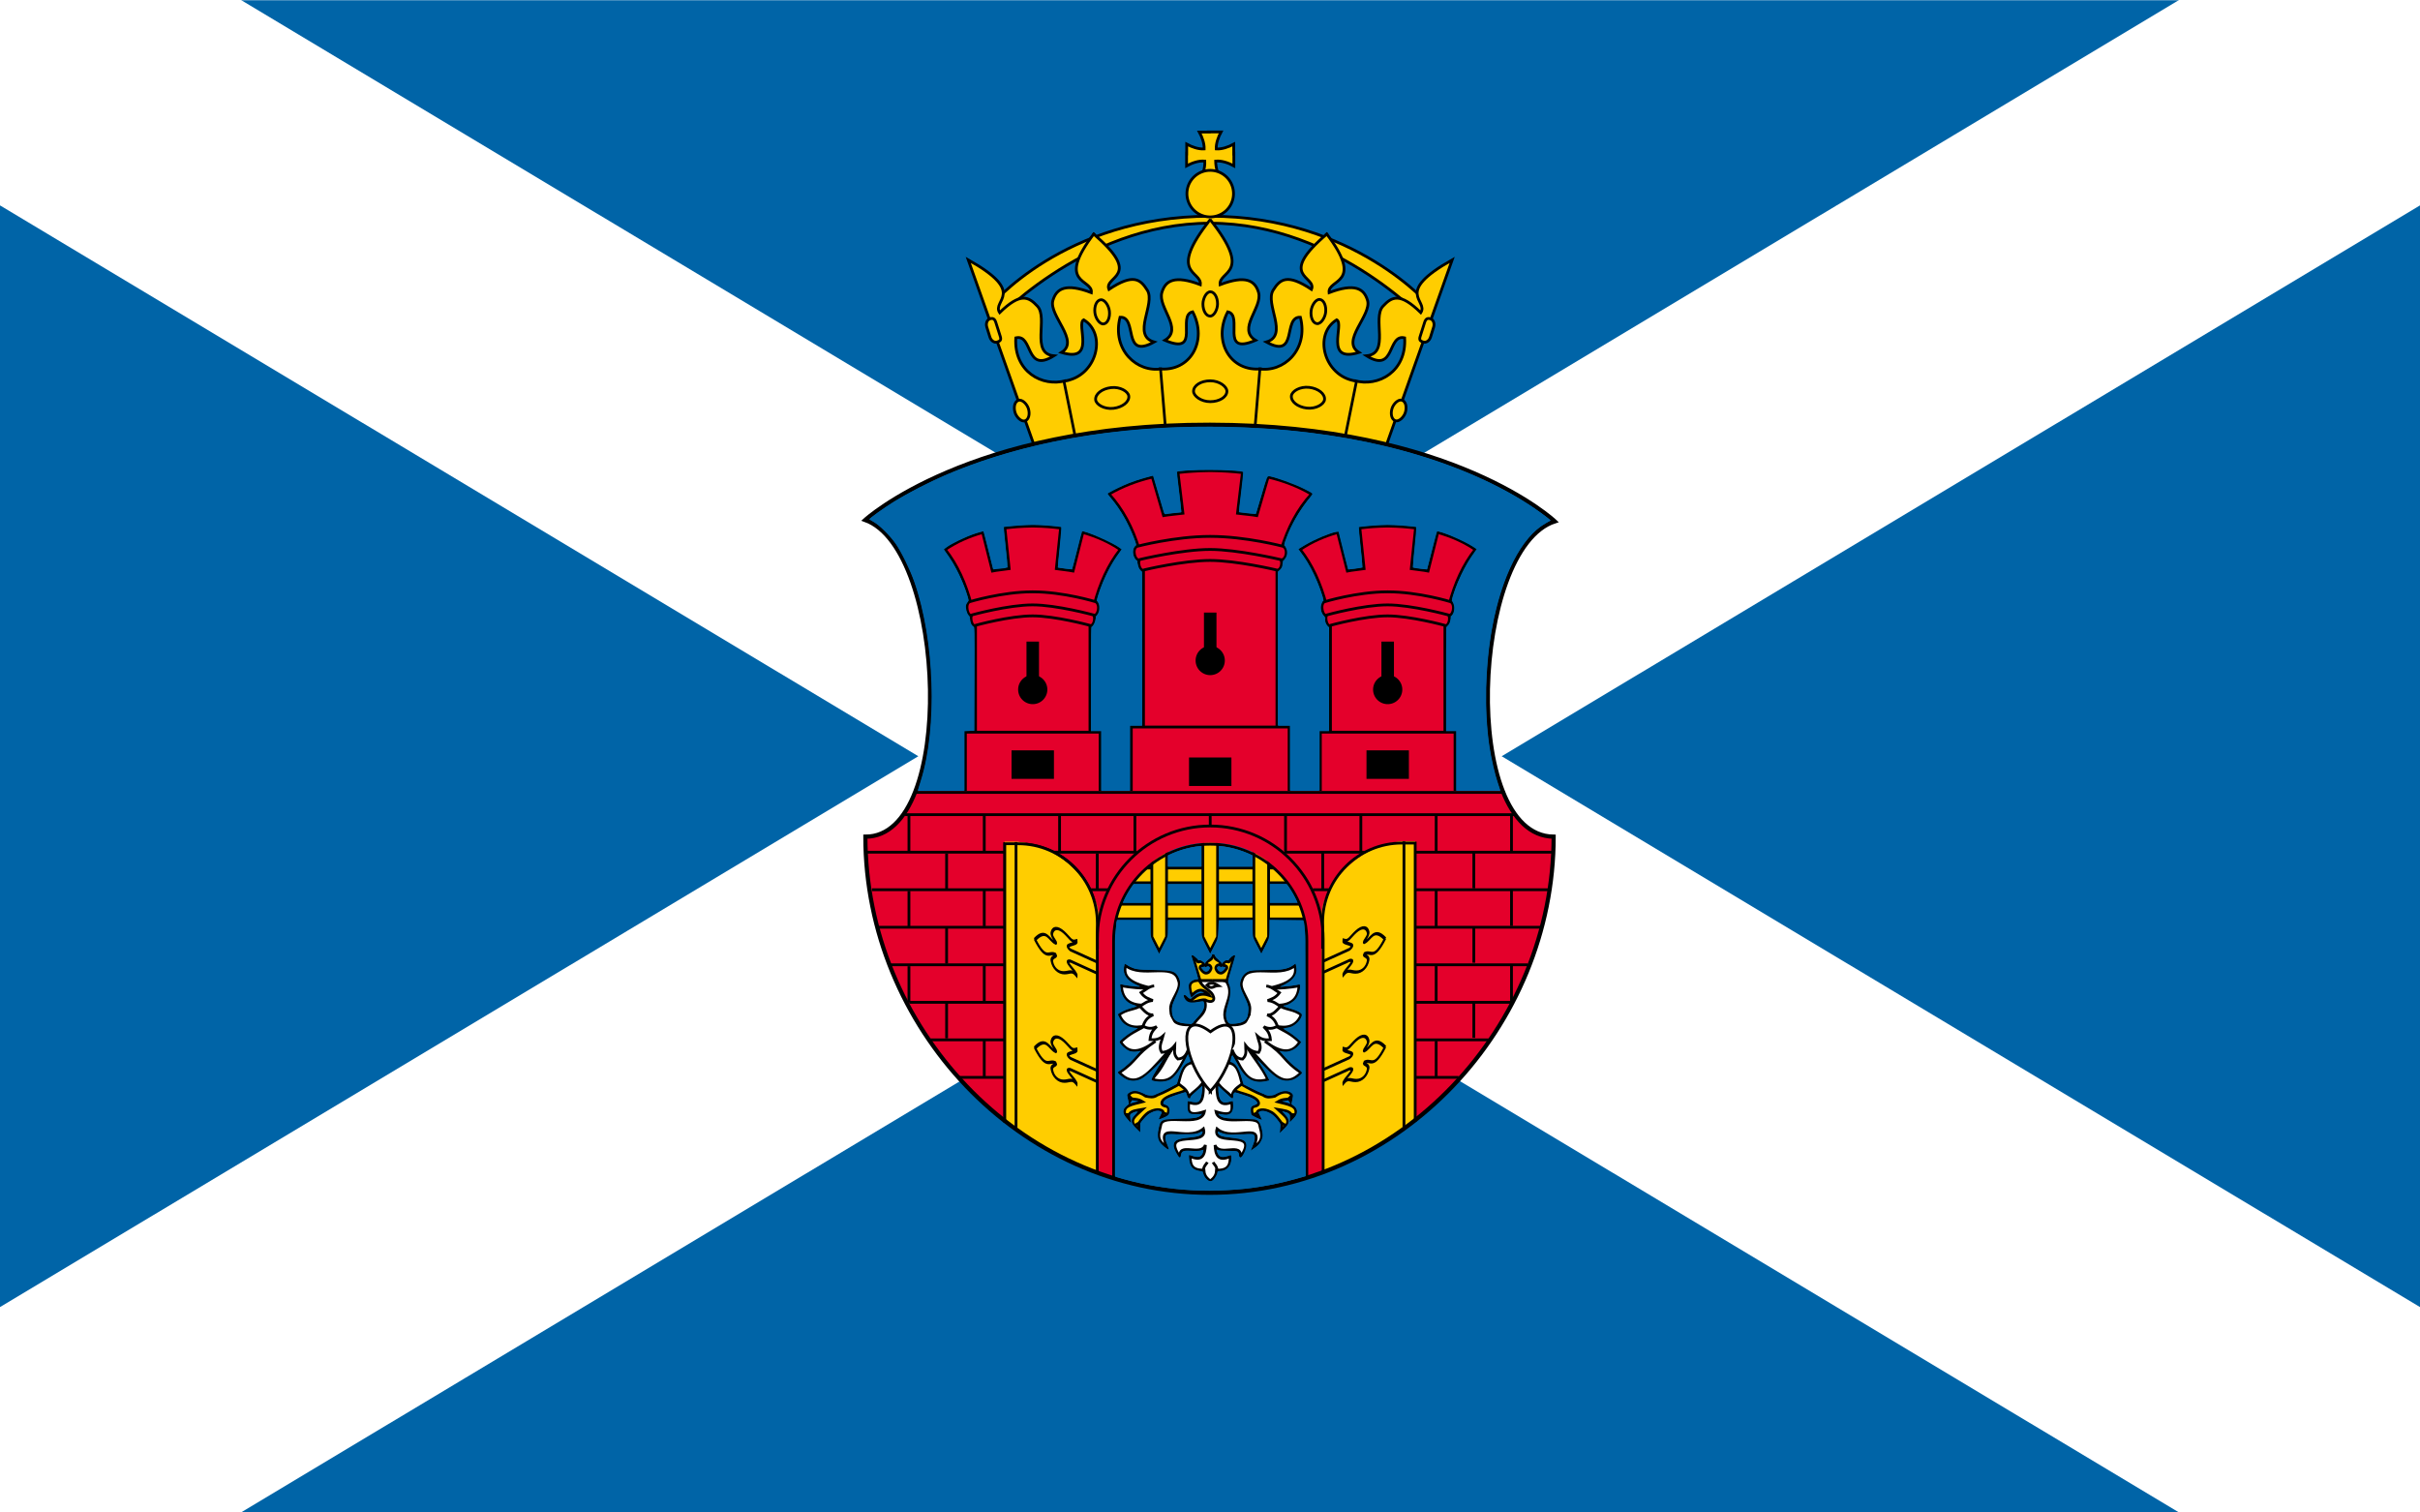 <?xml version="1.0" encoding="UTF-8" standalone="no"?>
<!-- Flag of Scotland
     This is the blue saltire (St. Andrew's Cross) that once served
     as the national flag of Scotland.-->

<!-- The flag proportion is 3:5 -->

<!-- There seems to be some controversy as to an acceptable background color;
     the following are known to be used:
     rgbhex  red grn blu  name/source
     0072C6    0 114 196  PANTONE Matching System, Swatch 300 (PMS 300)
     085A9C    8  90 156  World Flag Database
     2DAEFF   45 174 255  Image on Wikipedia
-->

<svg
   width="1600"
   height="1000"
   viewBox="0 0 5 3"
   id="svg2"
   sodipodi:version="0.32"
   inkscape:version="1.1.2 (0a00cf5339, 2022-02-04, custom)"
   sodipodi:docname="Banner_of_Kraków.svg"
   inkscape:output_extension="org.inkscape.output.svg.inkscape"
   version="1.0"
   xmlns:inkscape="http://www.inkscape.org/namespaces/inkscape"
   xmlns:sodipodi="http://sodipodi.sourceforge.net/DTD/sodipodi-0.dtd"
   xmlns:xlink="http://www.w3.org/1999/xlink"
   xmlns="http://www.w3.org/2000/svg"
   xmlns:svg="http://www.w3.org/2000/svg"
   xmlns:rdf="http://www.w3.org/1999/02/22-rdf-syntax-ns#"
   xmlns:cc="http://creativecommons.org/ns#"
   xmlns:dc="http://purl.org/dc/elements/1.1/">
  <defs
     id="defs9">
    <inkscape:perspective
       sodipodi:type="inkscape:persp3d"
       inkscape:vp_x="0 : 300 : 1"
       inkscape:vp_y="0 : 1000 : 0"
       inkscape:vp_z="1000 : 300 : 1"
       inkscape:persp3d-origin="500 : 200 : 1"
       id="perspective13" />
    <inkscape:perspective
       id="perspective2814"
       inkscape:persp3d-origin="250 : 256.66667 : 1"
       inkscape:vp_z="500 : 385 : 1"
       inkscape:vp_y="0 : 1000 : 0"
       inkscape:vp_x="0 : 385 : 1"
       sodipodi:type="inkscape:persp3d" />
    <pattern
       id="EMFhbasepattern"
       patternUnits="userSpaceOnUse"
       width="6"
       height="6"
       x="0"
       y="0" />
  </defs>
  <sodipodi:namedview
     inkscape:window-height="991"
     inkscape:window-width="1920"
     inkscape:pageshadow="2"
     inkscape:pageopacity="0.0"
     guidetolerance="10.0"
     gridtolerance="10.0"
     objecttolerance="10.0"
     borderopacity="1.0"
     bordercolor="#666666"
     pagecolor="#ffffff"
     id="base"
     showgrid="false"
     borderlayer="false"
     inkscape:zoom="0.28759617"
     inkscape:cx="1069.2075"
     inkscape:cy="683.2497"
     inkscape:window-x="-9"
     inkscape:window-y="-9"
     inkscape:current-layer="svg2"
     inkscape:pagecheckerboard="0"
     inkscape:window-maximized="1" />
  <rect
     width="5"
     height="3.125"
     id="rect4"
     x="0"
     y="-0.062"
     style="fill:#0064a7;fill-opacity:1" />
  <path
     d="M -0.084,-0.05 L 5.084,3.05 M -0.084,3.05 L 5.084,-0.05"
     id="path6"
     style="fill:none;stroke:#ffffff;stroke-width:0.62" />
  <g
     id="g2817"
     transform="matrix(2.8720884e-3,0,0,2.8720884e-3,1.782,0.197)">
    <g
       style="display:inline"
       inkscape:label="s"
       id="layer1" />
    <g
       style="display:inline"
       inkscape:label="g"
       id="layer5" />
    <g
       style="display:inline"
       inkscape:label="d"
       id="layer3" />
    <g
       style="display:inline"
       inkscape:label="f"
       id="layer4" />
    <g
       style="display:inline"
       inkscape:label="herb"
       id="layer2">
      <g
         transform="translate(0.15,0)"
         id="g3388">
        <g
           style="display:inline"
           id="g17874"
           transform="translate(0,-1.3)">
          <path
             sodipodi:nodetypes="czcczcc"
             id="rect11715"
             d="M 91.5,131.5 C 91.5,131.5 144.75,66.5 250,66.5 C 353.75,66.5 408.5,131.5 408.5,131.5 L 408.5,145.5 C 408.5,145.5 342.25,71.5 250,71.5 C 157.25,71.5 91.5,145.5 91.5,145.5 L 91.5,131.5 z"
             style="fill:#FFCD00;fill-opacity:1;fill-rule:evenodd;stroke:#000000;stroke-width:2;stroke-linecap:butt;stroke-linejoin:miter;marker:none;marker-start:none;marker-mid:none;marker-end:none;stroke-miterlimit:4;stroke-dashoffset:0;stroke-opacity:1;visibility:visible;display:inline;overflow:visible" />
          <path
             style="fill:#FFCD00;fill-opacity:1;fill-rule:evenodd;stroke:none;stroke-width:2;stroke-linecap:butt;stroke-linejoin:miter;stroke-miterlimit:4;stroke-dasharray:none;stroke-opacity:1;display:inline"
             d="M 333.211,78.5 C 361.926,115.868 334.264,111.272 335.511,121.5 C 353.917,114.47 360.643,118.474 363.167,127.081 C 366.307,137.788 343.481,156.3 357.011,164.5 C 331.609,172.364 346.769,143.887 341.011,141 C 323.988,151.375 331.714,181.633 354.511,185 L 307,208"
             id="path15247"
             sodipodi:nodetypes="cccsccc" />
          <path
             style="fill:#FFCD00;fill-opacity:1;fill-rule:evenodd;stroke:none;stroke-width:2;stroke-linecap:butt;stroke-linejoin:miter;stroke-miterlimit:4;stroke-dasharray:none;stroke-opacity:1;display:inline"
             d="M 250.189,68.75 C 218.474,108.618 244.136,105.522 242.889,115.75 C 224.483,108.72 217.757,112.724 215.233,121.331 C 212.093,132.038 230.919,147.55 217.389,155.75 C 243.791,167.114 225.631,137.637 237.389,135.25 C 248.412,156.125 235.686,178.883 212.889,176.25 L 256.5,199"
             id="path16122"
             sodipodi:nodetypes="cccscc" />
          <path
             id="path16999"
             d="M 123,230 L 376,230 L 375.5,230 L 382.5,189.5 L 250.5,172.5 L 120.5,189 L 123,230 z"
             style="opacity:1;fill:#FFCD00;fill-opacity:1;fill-rule:evenodd;stroke:none;stroke-width:2;stroke-linecap:butt;stroke-linejoin:miter;marker:none;marker-start:none;marker-mid:none;marker-end:none;stroke-miterlimit:4;stroke-dasharray:none;stroke-dashoffset:0;stroke-opacity:1;visibility:visible;display:inline;overflow:visible" />
          <path
             style="fill:none;fill-opacity:0.75;fill-rule:evenodd;stroke:#000000;stroke-width:2;stroke-linecap:butt;stroke-linejoin:miter;stroke-miterlimit:4;stroke-dasharray:none;stroke-opacity:1"
             d="M 212.889,176.25 C 235.686,178.883 248.412,156.125 237.389,135.25 C 225.631,137.637 243.791,167.114 217.389,155.75 C 230.919,147.55 212.093,132.038 215.233,121.331 C 217.757,112.724 224.483,108.72 242.889,115.75 C 244.136,105.522 218.474,108.618 250.189,68.75"
             id="path8021"
             sodipodi:nodetypes="cccscc" />
          <path
             style="fill:#FFCD00;fill-opacity:1;fill-rule:evenodd;stroke:none;stroke-width:2;stroke-linecap:butt;stroke-linejoin:miter;stroke-miterlimit:4;stroke-dasharray:none;stroke-opacity:1;display:inline"
             d="M 166.789,78.5 C 138.074,115.868 165.736,111.272 164.489,121.5 C 146.083,114.47 139.357,118.474 136.833,127.081 C 133.693,137.788 156.519,156.3 142.989,164.5 C 168.391,172.364 153.231,143.887 158.989,141 C 176.012,151.375 168.286,181.633 145.489,185 L 188.5,192"
             id="path12622"
             sodipodi:nodetypes="cccscc" />
          <path
             style="fill:#FFCD00;fill-opacity:1;fill-rule:evenodd;stroke:none;stroke-width:2;stroke-linecap:butt;stroke-linejoin:miter;stroke-miterlimit:4;stroke-dasharray:none;stroke-opacity:1;display:inline"
             d="M 249.811,68.75 C 281.526,108.618 255.864,105.522 257.111,115.75 C 275.517,108.72 282.243,112.724 284.767,121.331 C 287.907,132.038 269.081,147.55 282.611,155.75 C 256.209,167.114 274.369,137.637 262.611,135.25 C 251.588,156.125 264.314,178.883 287.111,176.25 L 246,200.5"
             id="path16124"
             sodipodi:nodetypes="cccsccc" />
          <path
             style="fill:#FFCD00;fill-opacity:1;fill-rule:evenodd;stroke:none;stroke-width:2;stroke-linecap:butt;stroke-linejoin:miter;stroke-miterlimit:4;stroke-dasharray:none;stroke-opacity:1;display:inline"
             d="M 165.436,78.757 C 202.929,110.396 173.11,109.286 177.15,119.139 C 194.635,107.512 199.778,111.797 204.728,119.717 C 210.887,129.569 193.221,152.233 209.64,156.975 C 186.398,169.925 198.14,138.546 185.135,139.137 C 179.107,162.667 197.315,179.347 215.341,176.219 L 183,216"
             id="path13497"
             sodipodi:nodetypes="cccscc" />
          <path
             style="fill:none;fill-opacity:0.75;fill-rule:evenodd;stroke:#000000;stroke-width:2;stroke-linecap:butt;stroke-linejoin:miter;stroke-miterlimit:4;stroke-dasharray:none;stroke-opacity:1"
             d="M 215.341,176.219 C 197.315,179.347 179.107,162.667 185.135,139.137 C 198.14,138.546 186.398,169.925 209.64,156.975 C 193.221,152.233 210.887,129.569 204.728,119.717 C 199.778,111.797 194.635,107.512 177.15,119.139 C 173.11,109.286 202.929,110.396 165.436,78.757"
             id="path10666"
             sodipodi:nodetypes="cccscc" />
          <path
             style="fill:none;fill-opacity:0.75;fill-rule:evenodd;stroke:#000000;stroke-width:2;stroke-linecap:butt;stroke-linejoin:miter;stroke-miterlimit:4;stroke-dasharray:none;stroke-opacity:1"
             d="M 145.489,185 C 168.286,181.633 176.012,151.375 158.989,141 C 153.231,143.887 168.391,172.364 142.989,164.5 C 156.519,156.3 133.693,137.788 136.833,127.081 C 139.357,118.474 146.083,114.47 164.489,121.5 C 165.736,111.272 138.074,115.868 166.789,78.5"
             id="path10670"
             sodipodi:nodetypes="cccscc" />
          <path
             sodipodi:nodetypes="cccscc"
             id="path11741"
             d="M 146.272,184.736 C 129.155,189.697 108.636,178.237 110.133,153.993 C 122.795,150.968 116.662,179.995 137.555,166.906 C 120.537,165.336 133.627,139.754 125.726,131.236 C 119.375,124.388 113.518,121.146 98.53,135.853 C 92.71,126.936 118.707,121.92 75.934,97.894 L 123.639,232.25"
             style="fill:#FFCD00;fill-opacity:1;fill-rule:evenodd;stroke:none;stroke-width:2;stroke-linecap:butt;stroke-linejoin:miter;stroke-miterlimit:4;stroke-dasharray:none;stroke-opacity:1;display:inline" />
          <path
             sodipodi:nodetypes="cccscc"
             id="path10674"
             d="M 146.272,184.736 C 129.155,189.697 108.636,178.237 110.133,153.993 C 122.795,150.968 116.662,179.995 137.555,166.906 C 120.537,165.336 133.627,139.754 125.726,131.236 C 119.375,124.388 113.518,121.146 98.53,135.853 C 92.71,126.936 118.707,121.92 75.934,97.894 L 123.639,232.25"
             style="fill:none;fill-opacity:0.75;fill-rule:evenodd;stroke:#000000;stroke-width:2;stroke-linecap:butt;stroke-linejoin:miter;stroke-miterlimit:4;stroke-dasharray:none;stroke-opacity:1" />
          <rect
             transform="matrix(0.993,-0.119,0.119,0.993,0,0)"
             ry="1740.894"
             rx="1740.894"
             y="146.057"
             x="149.66"
             height="17.5"
             width="10.5"
             id="rect10722"
             style="fill:#FFCD00;fill-opacity:1;fill-rule:evenodd;stroke:#000000;stroke-width:2;stroke-linecap:butt;stroke-linejoin:miter;marker:none;marker-start:none;marker-mid:none;marker-end:none;stroke-miterlimit:4;stroke-dasharray:none;stroke-dashoffset:0;stroke-opacity:1;visibility:visible;display:inline;overflow:visible" />
          <path
             sodipodi:nodetypes="cccsccc"
             id="rect10724"
             d="M 91.531,140.299 C 93.601,139.629 94.931,140.218 95.756,142.862 L 98.991,153.021 C 99.816,155.665 98.815,156.333 96.746,157.003 C 94.677,157.673 92.346,156.083 91.521,153.44 L 89.286,146.281 C 88.461,143.637 89.462,140.969 91.531,140.299 z"
             style="fill:#FFCD00;fill-opacity:1;fill-rule:evenodd;stroke:#000000;stroke-width:2;stroke-linecap:butt;stroke-linejoin:miter;marker:none;marker-start:none;marker-mid:none;marker-end:none;stroke-miterlimit:4;stroke-dashoffset:0;stroke-opacity:1;visibility:visible;display:inline;overflow:visible" />
          <rect
             transform="matrix(0.993,-0.115,0.115,0.993,0,0)"
             ry="1740.756"
             rx="3480.737"
             y="209.163"
             x="143.674"
             height="15"
             width="24"
             id="rect10727"
             style="fill:#FFCD00;fill-opacity:1;fill-rule:evenodd;stroke:#000000;stroke-width:2;stroke-linecap:butt;stroke-linejoin:miter;marker:none;marker-start:none;marker-mid:none;marker-end:none;stroke-miterlimit:4;stroke-dasharray:none;stroke-dashoffset:0;stroke-opacity:1;visibility:visible;display:inline;overflow:visible" />
          <rect
             transform="matrix(0.952,-0.306,0.306,0.952,0,0)"
             ry="1740.769"
             rx="3480.763"
             y="223.682"
             x="40.781"
             height="15.5"
             width="10"
             id="rect10729"
             style="fill:#FFCD00;fill-opacity:1;fill-rule:evenodd;stroke:#000000;stroke-width:2;stroke-linecap:butt;stroke-linejoin:miter;marker:none;marker-start:none;marker-mid:none;marker-end:none;stroke-miterlimit:4;stroke-dasharray:none;stroke-dashoffset:0;stroke-opacity:1;visibility:visible;display:inline;overflow:visible" />
          <path
             style="fill:#FFCD00;fill-opacity:1;fill-rule:evenodd;stroke:none;stroke-width:2;stroke-linecap:butt;stroke-linejoin:miter;stroke-miterlimit:4;stroke-dasharray:none;stroke-opacity:1;display:inline"
             d="M 334.564,78.757 C 297.071,110.396 326.89,109.286 322.85,119.139 C 305.365,107.512 300.222,111.797 295.272,119.717 C 289.113,129.569 306.779,152.233 290.36,156.975 C 313.602,169.925 301.86,138.546 314.865,139.137 C 320.893,162.667 302.685,179.347 284.659,176.219 L 327,216"
             id="path14372"
             sodipodi:nodetypes="cccscc" />
          <path
             style="fill:none;fill-opacity:0.75;fill-rule:evenodd;stroke:#000000;stroke-width:2;stroke-linecap:butt;stroke-linejoin:miter;stroke-miterlimit:4;stroke-dasharray:none;stroke-opacity:1"
             d="M 287.111,176.25 C 264.314,178.883 251.588,156.125 262.611,135.25 C 274.369,137.637 256.209,167.114 282.611,155.75 C 269.081,147.55 287.907,132.038 284.767,121.331 C 282.243,112.724 275.517,108.72 257.111,115.75 C 255.864,105.522 281.526,108.618 249.811,68.75"
             id="path10748"
             sodipodi:nodetypes="cccscc" />
          <path
             style="fill:none;fill-opacity:0.75;fill-rule:evenodd;stroke:#000000;stroke-width:2;stroke-linecap:butt;stroke-linejoin:miter;stroke-miterlimit:4;stroke-dasharray:none;stroke-opacity:1"
             d="M 284.659,176.219 C 302.685,179.347 320.893,162.667 314.865,139.137 C 301.86,138.546 313.602,169.925 290.36,156.975 C 306.779,152.233 289.113,129.569 295.272,119.717 C 300.222,111.797 305.365,107.512 322.85,119.139 C 326.89,109.286 297.071,110.396 334.564,78.757"
             id="path10752"
             sodipodi:nodetypes="cccscc" />
          <path
             style="fill:none;fill-opacity:0.75;fill-rule:evenodd;stroke:#000000;stroke-width:2;stroke-linecap:butt;stroke-linejoin:miter;stroke-miterlimit:4;stroke-dasharray:none;stroke-opacity:1"
             d="M 354.511,185 C 331.714,181.633 323.988,151.375 341.011,141 C 346.769,143.887 331.609,172.364 357.011,164.5 C 343.481,156.3 366.307,137.788 363.167,127.081 C 360.643,118.474 353.917,114.47 335.511,121.5 C 334.264,111.272 361.926,115.868 333.211,78.5"
             id="path10756"
             sodipodi:nodetypes="cccscc" />
          <path
             sodipodi:nodetypes="cccscc"
             id="path11745"
             d="M 353.728,184.736 C 370.845,189.697 391.364,178.237 389.867,153.993 C 377.205,150.968 383.338,179.995 362.445,166.906 C 379.463,165.336 366.373,139.754 374.274,131.236 C 380.625,124.388 386.482,121.146 401.47,135.853 C 407.29,126.936 381.293,121.92 424.066,97.894 L 376.361,232.25"
             style="fill:#FFCD00;fill-opacity:1;fill-rule:evenodd;stroke:none;stroke-width:2;stroke-linecap:butt;stroke-linejoin:miter;stroke-miterlimit:4;stroke-dasharray:none;stroke-opacity:1;display:inline" />
          <path
             sodipodi:nodetypes="cccscc"
             id="path10758"
             d="M 353.728,184.736 C 370.845,189.697 391.364,178.237 389.867,153.993 C 377.205,150.968 383.338,179.995 362.445,166.906 C 379.463,165.336 366.373,139.754 374.274,131.236 C 380.625,124.388 386.482,121.146 401.47,135.853 C 407.29,126.936 381.293,121.92 424.066,97.894 L 376.361,232.25"
             style="fill:none;fill-opacity:0.75;fill-rule:evenodd;stroke:#000000;stroke-width:2;stroke-linecap:butt;stroke-linejoin:miter;stroke-miterlimit:4;stroke-dasharray:none;stroke-opacity:1" />
          <rect
             transform="matrix(-0.993,-0.119,-0.119,0.993,0,0)"
             ry="1740.894"
             rx="1740.894"
             y="86.348"
             x="-346.762"
             height="17.5"
             width="10.5"
             id="rect10760"
             style="fill:#FFCD00;fill-opacity:1;fill-rule:evenodd;stroke:#000000;stroke-width:2;stroke-linecap:butt;stroke-linejoin:miter;marker:none;marker-start:none;marker-mid:none;marker-end:none;stroke-miterlimit:4;stroke-dasharray:none;stroke-dashoffset:0;stroke-opacity:1;visibility:visible;display:inline;overflow:visible" />
          <path
             sodipodi:nodetypes="cccsccc"
             id="path10762"
             d="M 408.469,140.299 C 406.399,139.629 405.069,140.218 404.244,142.862 L 401.009,153.021 C 400.184,155.665 401.185,156.333 403.254,157.003 C 405.323,157.673 407.654,156.083 408.479,153.44 L 410.714,146.281 C 411.539,143.637 410.538,140.969 408.469,140.299 z"
             style="fill:#FFCD00;fill-opacity:1;fill-rule:evenodd;stroke:#000000;stroke-width:2;stroke-linecap:butt;stroke-linejoin:miter;marker:none;marker-start:none;marker-mid:none;marker-end:none;stroke-miterlimit:4;stroke-dashoffset:0;stroke-opacity:1;visibility:visible;display:inline;overflow:visible" />
          <rect
             transform="matrix(-0.993,-0.115,-0.115,0.993,0,0)"
             ry="1740.756"
             rx="3480.737"
             y="151.46"
             x="-352.985"
             height="15"
             width="24"
             id="rect10764"
             style="fill:#FFCD00;fill-opacity:1;fill-rule:evenodd;stroke:#000000;stroke-width:2;stroke-linecap:butt;stroke-linejoin:miter;marker:none;marker-start:none;marker-mid:none;marker-end:none;stroke-miterlimit:4;stroke-dasharray:none;stroke-dashoffset:0;stroke-opacity:1;visibility:visible;display:inline;overflow:visible" />
          <rect
             transform="matrix(-0.952,-0.306,-0.306,0.952,0,0)"
             ry="1740.769"
             rx="3480.763"
             y="70.599"
             x="-435.208"
             height="15.5"
             width="10"
             id="rect10766"
             style="fill:#FFCD00;fill-opacity:1;fill-rule:evenodd;stroke:#000000;stroke-width:2;stroke-linecap:butt;stroke-linejoin:miter;marker:none;marker-start:none;marker-mid:none;marker-end:none;stroke-miterlimit:4;stroke-dasharray:none;stroke-dashoffset:0;stroke-opacity:1;visibility:visible;display:inline;overflow:visible" />
          <rect
             transform="matrix(-1,-1.112667e-2,-1.112667e-2,1,0,0)"
             ry="1740.892"
             rx="1740.892"
             y="118.06"
             x="-256.677"
             height="17.5"
             width="10.5"
             id="rect11705"
             style="fill:#FFCD00;fill-opacity:1;fill-rule:evenodd;stroke:#000000;stroke-width:2;stroke-linecap:butt;stroke-linejoin:miter;marker:none;marker-start:none;marker-mid:none;marker-end:none;stroke-miterlimit:4;stroke-dasharray:none;stroke-dashoffset:0;stroke-opacity:1;visibility:visible;display:inline;overflow:visible" />
          <rect
             transform="matrix(1,-1.334516e-3,1.334516e-3,1,0,0)"
             ry="1740.75"
             rx="3480.727"
             y="185.233"
             x="237.743"
             height="15"
             width="24"
             id="rect11709"
             style="fill:#FFCD00;fill-opacity:1;fill-rule:evenodd;stroke:#000000;stroke-width:2;stroke-linecap:butt;stroke-linejoin:miter;marker:none;marker-start:none;marker-mid:none;marker-end:none;stroke-miterlimit:4;stroke-dasharray:none;stroke-dashoffset:0;stroke-opacity:1;visibility:visible;display:inline;overflow:visible" />
          <path
             sodipodi:nodetypes="ccccccccccccccccccc"
             id="path11722"
             d="M 253.902,26.843 C 258.04,26.419 262.869,28.008 267.007,30.269 L 267.007,21.423 L 266.917,21.452 L 266.917,14.632 C 262.94,16.804 258.344,18.347 254.319,18.087 C 254.175,14.15 255.698,9.7 257.803,5.846 L 248.958,5.846 L 248.987,5.935 L 242.167,5.935 C 244.258,9.762 245.773,14.173 245.652,18.087 C 241.634,18.336 237.049,16.799 233.083,14.632 L 233.083,21.452 L 232.993,21.423 L 232.993,30.269 C 237.131,28.008 241.96,26.419 246.098,26.843 C 246.408,31.849 244.363,37.25 242.884,41.362 L 258.125,41.362 C 255.42,36.872 253.943,31.333 253.902,26.843 z"
             style="opacity:1;fill:#FFCD00;fill-opacity:1;fill-rule:evenodd;stroke:#000000;stroke-width:2;stroke-linecap:butt;stroke-linejoin:miter;marker:none;marker-start:none;marker-mid:none;marker-end:none;stroke-miterlimit:4;stroke-dasharray:none;stroke-dashoffset:0;stroke-opacity:1;visibility:visible;display:inline;overflow:visible" />
          <path
             transform="translate(1.25,0)"
             id="path11718"
             style="opacity:1;fill:#FFCD00;fill-opacity:1;fill-rule:evenodd;stroke:#000000;stroke-width:2;stroke-linecap:butt;stroke-linejoin:miter;marker:none;marker-start:none;marker-mid:none;marker-end:none;stroke-miterlimit:4;stroke-dasharray:none;stroke-dashoffset:0;stroke-opacity:1;visibility:visible;display:inline;overflow:visible"
             d="M 265.5,50.25 A 16.75,16.75 0 1 1 232,50.25 A 16.75,16.75 0 1 1 265.5,50.25 z"
             sodipodi:type="arc"
             sodipodi:ry="16.75"
             sodipodi:rx="16.75"
             sodipodi:cy="50.25"
             sodipodi:cx="248.75" />
        </g>
        <path
           style="fill:#006cb7;fill-opacity:1;fill-rule:evenodd;stroke:none;stroke-width:2;stroke-linecap:butt;stroke-linejoin:miter;marker:none;marker-start:none;marker-mid:none;marker-end:none;stroke-miterlimit:4;stroke-dasharray:none;stroke-dashoffset:0;stroke-opacity:1;visibility:visible;display:inline;overflow:visible"
           d="M 497.049,511.536 C 497.049,648.171 386.12,767.7 249.485,767.7 C 112.851,767.7 1.989,648.171 1.922,511.536 C 67.682,511.832 60.24,304.81 1.808,283.7 C 1.808,283.7 76.829,214.945 249.85,215.194 C 424.87,215.443 497.891,284.696 497.891,284.696 C 437.932,304.309 429.768,510.923 497.049,511.536 z"
           id="path2352"
           sodipodi:nodetypes="cscczcc" />
        <g
           style="display:inline"
           id="g7690"
           transform="translate(148.672,-3.3)">
          <g
             transform="translate(-148,0)"
             id="g7677">
            <rect
               style="opacity:1;fill:#E4002B;fill-opacity:1;fill-rule:evenodd;stroke:#000000;stroke-width:2;stroke-linecap:butt;stroke-linejoin:miter;marker:none;marker-start:none;marker-mid:none;marker-end:none;stroke-miterlimit:4;stroke-dasharray:none;stroke-dashoffset:0;stroke-opacity:1;visibility:visible;display:inline;overflow:visible"
               id="rect5036"
               width="82.325"
               height="99.146"
               x="80.493"
               y="353.317" />
            <rect
               style="opacity:1;fill:#E4002B;fill-opacity:1;fill-rule:evenodd;stroke:#000000;stroke-width:2;stroke-linecap:butt;stroke-linejoin:miter;marker:none;marker-start:none;marker-mid:none;marker-end:none;stroke-miterlimit:4;stroke-dasharray:none;stroke-dashoffset:0;stroke-opacity:1;visibility:visible;display:inline;overflow:visible"
               id="rect5034"
               width="96.874"
               height="46.669"
               x="73.219"
               y="439.66" />
            <path
               style="opacity:1;fill:#E4002B;fill-opacity:1;fill-rule:evenodd;stroke:#000000;stroke-width:2;stroke-linecap:butt;stroke-linejoin:miter;marker:none;marker-start:none;marker-mid:none;marker-end:none;stroke-miterlimit:4;stroke-dasharray:none;stroke-dashoffset:0;stroke-opacity:1;visibility:visible;display:inline;overflow:visible"
               d="M 120.437,291.43 C 114.007,291.535 107.716,291.984 101.624,292.805 L 104.687,322.055 C 101.125,322.591 95.911,323.071 92.655,323.743 L 85.655,296.024 C 76.014,298.693 66.982,302.654 58.718,308.243 C 67.246,319.085 73.385,332.388 77.499,348.18 L 121.655,346.493 L 165.812,348.18 C 169.926,332.388 176.065,319.085 184.593,308.243 C 176.328,302.654 167.297,298.693 157.655,296.024 L 150.655,323.743 C 147.4,323.071 142.186,322.591 138.624,322.055 L 141.687,292.805 C 135.586,291.983 129.314,291.534 122.874,291.43 C 122.864,291.43 122.853,291.43 122.843,291.43 C 122.74,291.429 122.633,291.432 122.53,291.43 C 122.52,291.431 122.509,291.43 122.499,291.43 C 122.396,291.429 122.29,291.432 122.187,291.43 C 122.176,291.431 122.166,291.43 122.155,291.43 C 122.052,291.429 121.946,291.432 121.843,291.43 C 121.833,291.431 121.822,291.43 121.812,291.43 C 121.708,291.429 121.602,291.431 121.499,291.43 C 121.489,291.431 121.478,291.43 121.468,291.43 C 121.365,291.43 121.259,291.431 121.155,291.43 C 121.145,291.431 121.134,291.43 121.124,291.43 C 121.021,291.43 120.915,291.431 120.812,291.43 C 120.8,291.431 120.792,291.43 120.78,291.43 C 120.667,291.43 120.55,291.431 120.437,291.43 z"
               id="path5916" />
            <path
               style="fill:#E4002B;fill-opacity:1;fill-rule:evenodd;stroke:#000000;stroke-width:2;stroke-linecap:butt;stroke-linejoin:miter;marker:none;marker-start:none;marker-mid:none;marker-end:none;stroke-miterlimit:4;stroke-dashoffset:0;stroke-opacity:1;visibility:visible;display:inline;overflow:visible"
               d="M 78.921,353.893 C 78.921,353.893 100.843,347.165 121.589,347.165 C 142.657,347.165 164.257,353.893 164.257,353.893 C 167.775,355.819 165.755,364.54 162.437,362.728 C 162.437,362.728 137.832,356 121.589,356 C 105.025,356 80.741,362.728 80.741,362.728 C 77.8,364.88 75.488,355.479 78.921,353.893 z"
               id="path5914"
               sodipodi:nodetypes="czcczcc" />
            <path
               style="fill:#E4002B;fill-opacity:1;fill-rule:evenodd;stroke:#000000;stroke-width:2;stroke-linecap:butt;stroke-linejoin:miter;marker:none;marker-start:none;marker-mid:none;marker-end:none;stroke-miterlimit:4;stroke-dashoffset:0;stroke-opacity:1;visibility:visible;display:inline;overflow:visible"
               d="M 76.18,345.857 C 76.18,345.857 99.508,338.697 121.585,338.697 C 144.004,338.697 166.99,345.857 166.99,345.857 C 170.733,347.906 168.583,357.187 165.053,355.258 C 165.053,355.258 138.87,348.099 121.585,348.099 C 103.958,348.099 78.116,355.258 78.116,355.258 C 74.987,357.548 72.527,347.544 76.18,345.857 z"
               id="rect5038"
               sodipodi:nodetypes="czcczcc" />
          </g>
          <path
             transform="translate(-147.845,1)"
             id="path7684"
             style="opacity:1;fill:#000000;fill-opacity:1;fill-rule:evenodd;stroke:#000000;stroke-width:2;stroke-linecap:butt;stroke-linejoin:miter;marker:none;marker-start:none;marker-mid:none;marker-end:none;stroke-miterlimit:4;stroke-dasharray:none;stroke-dashoffset:0;stroke-opacity:1;visibility:visible;display:inline;overflow:visible"
             d="M 131,408 A 9.5,9.5 0 1 1 112,408 A 9.5,9.5 0 1 1 131,408 z"
             sodipodi:type="arc"
             sodipodi:ry="9.5"
             sodipodi:rx="9.5"
             sodipodi:cy="408"
             sodipodi:cx="121.5" />
          <rect
             y="375.5"
             x="-29.845"
             height="32.5"
             width="7"
             id="rect7686"
             style="opacity:1;fill:#000000;fill-opacity:1;fill-rule:evenodd;stroke:#000000;stroke-width:2;stroke-linecap:butt;stroke-linejoin:miter;marker:none;marker-start:none;marker-mid:none;marker-end:none;stroke-miterlimit:4;stroke-dasharray:none;stroke-dashoffset:0;stroke-opacity:1;visibility:visible;display:inline;overflow:visible" />
          <rect
             y="453.744"
             x="-40.595"
             height="18.5"
             width="28.5"
             id="rect7688"
             style="opacity:1;fill:#000000;fill-opacity:1;fill-rule:evenodd;stroke:#000000;stroke-width:2;stroke-linecap:butt;stroke-linejoin:miter;marker:none;marker-start:none;marker-mid:none;marker-end:none;stroke-miterlimit:4;stroke-dasharray:none;stroke-dashoffset:0;stroke-opacity:1;visibility:visible;display:inline;overflow:visible" />
        </g>
        <rect
           style="opacity:1;fill:#FFCD00;fill-opacity:1;fill-rule:evenodd;stroke:#000000;stroke-width:2;stroke-linecap:butt;stroke-linejoin:miter;marker:none;marker-start:none;marker-mid:none;marker-end:none;stroke-miterlimit:4;stroke-dasharray:none;stroke-dashoffset:0;stroke-opacity:1;visibility:visible;display:inline;overflow:visible"
           id="rect2327"
           width="142.128"
           height="10.607"
           x="178.936"
           y="560.104" />
        <rect
           style="opacity:1;fill:#FFCD00;fill-opacity:1;fill-rule:evenodd;stroke:#000000;stroke-width:2;stroke-linecap:butt;stroke-linejoin:miter;marker:none;marker-start:none;marker-mid:none;marker-end:none;stroke-miterlimit:4;stroke-dasharray:none;stroke-dashoffset:0;stroke-opacity:1;visibility:visible;display:inline;overflow:visible"
           id="rect2329"
           width="133.761"
           height="10.607"
           x="183.12"
           y="534.087" />
        <g
           id="g2342"
           transform="translate(-3.547e-2,-1.3)"
           style="fill:#FFCD00;fill-opacity:1;display:inline">
          <path
             sodipodi:nodetypes="cccccc"
             id="rect2335"
             d="M 218.642,506.132 L 218.642,584.855 L 213.339,595.155 L 208.036,584.855 L 208.036,506.132 L 218.642,506.132 z"
             style="fill:#FFCD00;fill-opacity:1;fill-rule:evenodd;stroke:#000000;stroke-width:2;stroke-linecap:butt;stroke-linejoin:miter;marker:none;marker-start:none;marker-mid:none;marker-end:none;stroke-miterlimit:4;stroke-dashoffset:0;stroke-opacity:1;visibility:visible;display:inline;overflow:visible" />
          <path
             sodipodi:nodetypes="cccccc"
             id="path2338"
             d="M 292.035,506.132 L 292.035,584.855 L 286.732,595.155 L 281.428,584.855 L 281.428,506.132 L 292.035,506.132 z"
             style="fill:#FFCD00;fill-opacity:1;fill-rule:evenodd;stroke:#000000;stroke-width:2;stroke-linecap:butt;stroke-linejoin:miter;marker:none;marker-start:none;marker-mid:none;marker-end:none;stroke-miterlimit:4;stroke-dashoffset:0;stroke-opacity:1;visibility:visible;display:inline;overflow:visible" />
          <path
             sodipodi:nodetypes="cccccc"
             id="path2340"
             d="M 255.339,506.132 L 255.339,584.855 L 250.035,595.155 L 244.732,584.855 L 244.732,506.132 L 255.339,506.132 z"
             style="fill:#FFCD00;fill-opacity:1;fill-rule:evenodd;stroke:#000000;stroke-width:2;stroke-linecap:butt;stroke-linejoin:miter;marker:none;marker-start:none;marker-mid:none;marker-end:none;stroke-miterlimit:4;stroke-dashoffset:0;stroke-opacity:1;visibility:visible;display:inline;overflow:visible" />
        </g>
        <g
           style="display:inline"
           id="g7701"
           transform="translate(404.017,-3.3)">
          <g
             transform="translate(-148,0)"
             id="g7703">
            <rect
               style="opacity:1;fill:#E4002B;fill-opacity:1;fill-rule:evenodd;stroke:#000000;stroke-width:2;stroke-linecap:butt;stroke-linejoin:miter;marker:none;marker-start:none;marker-mid:none;marker-end:none;stroke-miterlimit:4;stroke-dasharray:none;stroke-dashoffset:0;stroke-opacity:1;visibility:visible;display:inline;overflow:visible"
               id="rect7705"
               width="82.325"
               height="99.146"
               x="80.493"
               y="353.317" />
            <rect
               style="opacity:1;fill:#E4002B;fill-opacity:1;fill-rule:evenodd;stroke:#000000;stroke-width:2;stroke-linecap:butt;stroke-linejoin:miter;marker:none;marker-start:none;marker-mid:none;marker-end:none;stroke-miterlimit:4;stroke-dasharray:none;stroke-dashoffset:0;stroke-opacity:1;visibility:visible;display:inline;overflow:visible"
               id="rect7707"
               width="96.874"
               height="46.669"
               x="73.219"
               y="439.66" />
            <path
               style="opacity:1;fill:#E4002B;fill-opacity:1;fill-rule:evenodd;stroke:#000000;stroke-width:2;stroke-linecap:butt;stroke-linejoin:miter;marker:none;marker-start:none;marker-mid:none;marker-end:none;stroke-miterlimit:4;stroke-dasharray:none;stroke-dashoffset:0;stroke-opacity:1;visibility:visible;display:inline;overflow:visible"
               d="M 120.437,291.43 C 114.007,291.535 107.716,291.984 101.624,292.805 L 104.687,322.055 C 101.125,322.591 95.911,323.071 92.655,323.743 L 85.655,296.024 C 76.014,298.693 66.982,302.654 58.718,308.243 C 67.246,319.085 73.385,332.388 77.499,348.18 L 121.655,346.493 L 165.812,348.18 C 169.926,332.388 176.065,319.085 184.593,308.243 C 176.328,302.654 167.297,298.693 157.655,296.024 L 150.655,323.743 C 147.4,323.071 142.186,322.591 138.624,322.055 L 141.687,292.805 C 135.586,291.983 129.314,291.534 122.874,291.43 C 122.864,291.43 122.853,291.43 122.843,291.43 C 122.74,291.429 122.633,291.432 122.53,291.43 C 122.52,291.431 122.509,291.43 122.499,291.43 C 122.396,291.429 122.29,291.432 122.187,291.43 C 122.176,291.431 122.166,291.43 122.155,291.43 C 122.052,291.429 121.946,291.432 121.843,291.43 C 121.833,291.431 121.822,291.43 121.812,291.43 C 121.708,291.429 121.602,291.431 121.499,291.43 C 121.489,291.431 121.478,291.43 121.468,291.43 C 121.365,291.43 121.259,291.431 121.155,291.43 C 121.145,291.431 121.134,291.43 121.124,291.43 C 121.021,291.43 120.915,291.431 120.812,291.43 C 120.8,291.431 120.792,291.43 120.78,291.43 C 120.667,291.43 120.55,291.431 120.437,291.43 z"
               id="path7709" />
            <path
               style="fill:#E4002B;fill-opacity:1;fill-rule:evenodd;stroke:#000000;stroke-width:2;stroke-linecap:butt;stroke-linejoin:miter;marker:none;marker-start:none;marker-mid:none;marker-end:none;stroke-miterlimit:4;stroke-dashoffset:0;stroke-opacity:1;visibility:visible;display:inline;overflow:visible"
               d="M 78.921,353.893 C 78.921,353.893 100.843,347.165 121.589,347.165 C 142.657,347.165 164.257,353.893 164.257,353.893 C 167.775,355.819 165.755,364.54 162.437,362.728 C 162.437,362.728 137.832,356 121.589,356 C 105.025,356 80.741,362.728 80.741,362.728 C 77.8,364.88 75.488,355.479 78.921,353.893 z"
               id="path7711"
               sodipodi:nodetypes="czcczcc" />
            <path
               style="fill:#E4002B;fill-opacity:1;fill-rule:evenodd;stroke:#000000;stroke-width:2;stroke-linecap:butt;stroke-linejoin:miter;marker:none;marker-start:none;marker-mid:none;marker-end:none;stroke-miterlimit:4;stroke-dashoffset:0;stroke-opacity:1;visibility:visible;display:inline;overflow:visible"
               d="M 76.18,345.857 C 76.18,345.857 99.508,338.697 121.585,338.697 C 144.004,338.697 166.99,345.857 166.99,345.857 C 170.733,347.906 168.583,357.187 165.053,355.258 C 165.053,355.258 138.87,348.099 121.585,348.099 C 103.958,348.099 78.116,355.258 78.116,355.258 C 74.987,357.548 72.527,347.544 76.18,345.857 z"
               id="path7713"
               sodipodi:nodetypes="czcczcc" />
          </g>
          <path
             transform="translate(-147.845,1)"
             id="path7715"
             style="opacity:1;fill:#000000;fill-opacity:1;fill-rule:evenodd;stroke:#000000;stroke-width:2;stroke-linecap:butt;stroke-linejoin:miter;marker:none;marker-start:none;marker-mid:none;marker-end:none;stroke-miterlimit:4;stroke-dasharray:none;stroke-dashoffset:0;stroke-opacity:1;visibility:visible;display:inline;overflow:visible"
             d="M 131,408 A 9.5,9.5 0 1 1 112,408 A 9.5,9.5 0 1 1 131,408 z"
             sodipodi:type="arc"
             sodipodi:ry="9.5"
             sodipodi:rx="9.5"
             sodipodi:cy="408"
             sodipodi:cx="121.5" />
          <rect
             y="375.5"
             x="-29.845"
             height="32.5"
             width="7"
             id="rect7717"
             style="opacity:1;fill:#000000;fill-opacity:1;fill-rule:evenodd;stroke:#000000;stroke-width:2;stroke-linecap:butt;stroke-linejoin:miter;marker:none;marker-start:none;marker-mid:none;marker-end:none;stroke-miterlimit:4;stroke-dasharray:none;stroke-dashoffset:0;stroke-opacity:1;visibility:visible;display:inline;overflow:visible" />
          <rect
             y="453.744"
             x="-40.595"
             height="18.5"
             width="28.5"
             id="rect7719"
             style="opacity:1;fill:#000000;fill-opacity:1;fill-rule:evenodd;stroke:#000000;stroke-width:2;stroke-linecap:butt;stroke-linejoin:miter;marker:none;marker-start:none;marker-mid:none;marker-end:none;stroke-miterlimit:4;stroke-dasharray:none;stroke-dashoffset:0;stroke-opacity:1;visibility:visible;display:inline;overflow:visible" />
        </g>
        <g
           style="display:inline"
           id="g7866"
           transform="translate(-4.5e-5,-1.3)">
          <rect
             y="311.695"
             x="202.004"
             height="124.632"
             width="95.993"
             id="rect7807"
             style="fill:#E4002B;fill-opacity:1;fill-rule:evenodd;stroke:#000000;stroke-width:2;stroke-linecap:butt;stroke-linejoin:miter;marker:none;marker-start:none;marker-mid:none;marker-end:none;stroke-miterlimit:4;stroke-dasharray:none;stroke-dashoffset:0;stroke-opacity:1;visibility:visible;display:inline;overflow:visible" />
          <rect
             y="433.953"
             x="193.235"
             height="54.693"
             width="113.53"
             id="rect7809"
             style="fill:#E4002B;fill-opacity:1;fill-rule:evenodd;stroke:#000000;stroke-width:2;stroke-linecap:butt;stroke-linejoin:miter;marker:none;marker-start:none;marker-mid:none;marker-end:none;stroke-miterlimit:4;stroke-dasharray:none;stroke-dashoffset:0;stroke-opacity:1;visibility:visible;display:inline;overflow:visible" />
          <path
             id="path7811"
             d="M 248.591,249.551 C 241.155,249.656 233.881,250.105 226.836,250.926 L 230.377,280.176 C 226.258,280.712 220.229,281.192 216.464,281.864 L 208.37,254.145 C 197.22,256.814 186.776,260.774 177.219,266.364 C 187.081,277.206 194.18,290.509 198.938,306.301 L 250,304.614 L 301.062,306.301 C 305.82,290.509 312.919,277.206 322.781,266.364 C 313.224,260.774 302.78,256.814 291.631,254.145 L 283.536,281.864 C 279.771,281.192 273.742,280.712 269.623,280.176 L 273.164,250.926 C 266.109,250.104 258.856,249.655 251.409,249.551 C 251.397,249.551 251.385,249.551 251.373,249.551 C 251.254,249.549 251.131,249.553 251.012,249.551 C 251,249.551 250.988,249.551 250.976,249.551 C 250.857,249.55 250.734,249.552 250.614,249.551 C 250.602,249.551 250.59,249.551 250.578,249.551 C 250.459,249.55 250.336,249.552 250.217,249.551 C 250.205,249.551 250.193,249.551 250.181,249.551 C 250.061,249.55 249.939,249.552 249.819,249.551 C 249.807,249.551 249.795,249.551 249.783,249.551 C 249.664,249.55 249.541,249.552 249.422,249.551 C 249.41,249.551 249.398,249.551 249.386,249.551 C 249.266,249.55 249.144,249.552 249.024,249.551 C 249.011,249.551 249.001,249.551 248.988,249.551 C 248.857,249.55 248.722,249.551 248.591,249.551 z"
             style="fill:#E4002B;fill-opacity:1;fill-rule:evenodd;stroke:#000000;stroke-width:2;stroke-linecap:butt;stroke-linejoin:miter;marker:none;marker-start:none;marker-mid:none;marker-end:none;stroke-miterlimit:4;stroke-dasharray:none;stroke-dashoffset:0;stroke-opacity:1;visibility:visible;display:inline;overflow:visible" />
          <path
             sodipodi:nodetypes="czcczcc"
             id="path7813"
             d="M 200.582,312.014 C 200.582,312.014 225.933,305.286 249.923,305.286 C 274.286,305.286 299.265,312.014 299.265,312.014 C 303.333,313.939 300.997,322.661 297.161,320.849 C 297.161,320.849 268.707,314.121 249.923,314.121 C 230.768,314.121 202.686,320.849 202.686,320.849 C 199.286,323.001 196.612,313.6 200.582,312.014 z"
             style="fill:#E4002B;fill-opacity:1;fill-rule:evenodd;stroke:#000000;stroke-width:2;stroke-linecap:butt;stroke-linejoin:miter;marker:none;marker-start:none;marker-mid:none;marker-end:none;stroke-miterlimit:4;stroke-dashoffset:0;stroke-opacity:1;visibility:visible;display:inline;overflow:visible" />
          <path
             sodipodi:nodetypes="czcczcc"
             id="path7815"
             d="M 197.413,303.977 C 197.413,303.977 224.389,296.818 249.919,296.818 C 275.844,296.818 302.425,303.977 302.425,303.977 C 306.754,306.026 304.268,315.307 300.186,313.379 C 300.186,313.379 269.907,306.219 249.919,306.219 C 229.535,306.219 199.652,313.379 199.652,313.379 C 196.033,315.669 193.188,305.665 197.413,303.977 z"
             style="fill:#E4002B;fill-opacity:1;fill-rule:evenodd;stroke:#000000;stroke-width:2;stroke-linecap:butt;stroke-linejoin:miter;marker:none;marker-start:none;marker-mid:none;marker-end:none;stroke-miterlimit:4;stroke-dashoffset:0;stroke-opacity:1;visibility:visible;display:inline;overflow:visible" />
          <path
             transform="translate(128.5,-21.879)"
             id="path7817"
             style="fill:#000000;fill-opacity:1;fill-rule:evenodd;stroke:#000000;stroke-width:2;stroke-linecap:butt;stroke-linejoin:miter;marker:none;marker-start:none;marker-mid:none;marker-end:none;stroke-miterlimit:4;stroke-dasharray:none;stroke-dashoffset:0;stroke-opacity:1;visibility:visible;display:inline;overflow:visible"
             d="M 131,408 A 9.5,9.5 0 1 1 112,408 A 9.5,9.5 0 1 1 131,408 z"
             sodipodi:type="arc"
             sodipodi:ry="9.5"
             sodipodi:rx="9.5"
             sodipodi:cy="408"
             sodipodi:cx="121.5" />
          <rect
             y="352.62"
             x="246.5"
             height="32.5"
             width="7"
             id="rect7819"
             style="fill:#000000;fill-opacity:1;fill-rule:evenodd;stroke:#000000;stroke-width:2;stroke-linecap:butt;stroke-linejoin:miter;marker:none;marker-start:none;marker-mid:none;marker-end:none;stroke-miterlimit:4;stroke-dasharray:none;stroke-dashoffset:0;stroke-opacity:1;visibility:visible;display:inline;overflow:visible" />
          <rect
             y="456.865"
             x="235.75"
             height="18.5"
             width="28.5"
             id="rect7821"
             style="fill:#000000;fill-opacity:1;fill-rule:evenodd;stroke:#000000;stroke-width:2;stroke-linecap:butt;stroke-linejoin:miter;marker:none;marker-start:none;marker-mid:none;marker-end:none;stroke-miterlimit:4;stroke-dasharray:none;stroke-dashoffset:0;stroke-opacity:1;visibility:visible;display:inline;overflow:visible" />
        </g>
        <path
           style="fill:#E4002B;fill-opacity:1;fill-rule:evenodd;stroke:none;stroke-width:2;stroke-linecap:butt;stroke-linejoin:miter;marker:none;marker-start:none;marker-mid:none;marker-end:none;stroke-miterlimit:4;stroke-dasharray:none;stroke-dashoffset:0;stroke-opacity:1;visibility:visible;display:inline;overflow:visible"
           d="M 497.049,511.536 C 497.049,624.031 421.654,724.93 318.829,757.072 L 319.029,576.969 C 319.029,576.969 309.224,515.969 249.922,515.969 C 191.327,515.969 180.816,576.969 180.816,576.969 L 180.816,757.341 C 77.559,725.498 1.978,624.347 1.922,511.536 C 18.45,511.611 30.354,498.588 37.986,478.712 L 460.332,478.51 C 468.09,498.319 480.205,511.383 497.049,511.536 z"
           id="path3227"
           sodipodi:nodetypes="ccczcccccc" />
        <g
           style="display:inline"
           id="g18830"
           transform="matrix(1,0,0,1.053,0.302,-10.55)">
          <g
             transform="translate(0,-0.752)"
             id="g18820">
            <path
               style="opacity:1;fill:#FFCD00;fill-opacity:1;fill-rule:evenodd;stroke:#000000;stroke-width:1.949;stroke-linecap:butt;stroke-linejoin:miter;marker:none;marker-start:none;marker-mid:none;marker-end:none;stroke-miterlimit:4;stroke-dasharray:none;stroke-dashoffset:0;stroke-opacity:1;visibility:visible;display:inline;overflow:visible"
               d="M 144.5,185.5 L 152.5,223"
               id="path18810" />
            <path
               style="opacity:1;fill:#FFCD00;fill-opacity:1;fill-rule:evenodd;stroke:#000000;stroke-width:1.949;stroke-linecap:butt;stroke-linejoin:miter;marker:none;marker-start:none;marker-mid:none;marker-end:none;stroke-miterlimit:4;stroke-dasharray:none;stroke-dashoffset:0;stroke-opacity:1;visibility:visible;display:inline;overflow:visible"
               d="M 214,177.5 L 217.5,217.5"
               id="path18814" />
          </g>
          <g
             transform="matrix(-1,0,0,1,499.395,-0.752)"
             id="g18824"
             style="display:inline">
            <path
               style="opacity:1;fill:#FFCD00;fill-opacity:1;fill-rule:evenodd;stroke:#000000;stroke-width:1.949;stroke-linecap:butt;stroke-linejoin:miter;marker:none;marker-start:none;marker-mid:none;marker-end:none;stroke-miterlimit:4;stroke-dasharray:none;stroke-dashoffset:0;stroke-opacity:1;visibility:visible;display:inline;overflow:visible"
               d="M 144.5,185.5 L 152.5,223"
               id="path18826" />
            <path
               style="opacity:1;fill:#FFCD00;fill-opacity:1;fill-rule:evenodd;stroke:#000000;stroke-width:1.949;stroke-linecap:butt;stroke-linejoin:miter;marker:none;marker-start:none;marker-mid:none;marker-end:none;stroke-miterlimit:4;stroke-dasharray:none;stroke-dashoffset:0;stroke-opacity:1;visibility:visible;display:inline;overflow:visible"
               d="M 214,177.5 L 217.5,217.5"
               id="path18828" />
          </g>
        </g>
        <path
           style="fill:none;fill-opacity:0.75;fill-rule:evenodd;stroke:#000000;stroke-width:2;stroke-linecap:butt;stroke-linejoin:miter;stroke-miterlimit:4;stroke-dasharray:none;stroke-opacity:1;display:inline"
           d="M 37,479.7 L 462,479.7"
           id="path1368" />
        <path
           style="fill:none;fill-opacity:0.75;fill-rule:evenodd;stroke:#000000;stroke-width:2;stroke-linecap:butt;stroke-linejoin:miter;stroke-miterlimit:4;stroke-dasharray:none;stroke-opacity:1;display:inline"
           d="M 30.533,495.7 L 469.467,495.7"
           id="path2243" />
        <path
           style="fill:none;fill-opacity:0.75;fill-rule:evenodd;stroke:#000000;stroke-width:2;stroke-linecap:butt;stroke-linejoin:miter;stroke-miterlimit:4;stroke-dasharray:none;stroke-opacity:1;display:inline"
           d="M 2.664,522.7 L 197.283,522.7 M 303.349,522.7 L 497.336,522.7"
           id="path2245"
           sodipodi:nodetypes="cccc" />
        <path
           style="fill:none;fill-opacity:0.75;fill-rule:evenodd;stroke:#000000;stroke-width:2;stroke-linecap:butt;stroke-linejoin:miter;stroke-miterlimit:4;stroke-dasharray:none;stroke-opacity:1;display:inline"
           d="M 6.645,549.7 L 177.484,549.7 M 323.855,549.7 L 493.355,549.7"
           id="path2247"
           sodipodi:nodetypes="cccc" />
        <path
           style="fill:none;fill-opacity:0.75;fill-rule:evenodd;stroke:#000000;stroke-width:2;stroke-linecap:butt;stroke-linejoin:miter;stroke-miterlimit:4;stroke-dasharray:none;stroke-opacity:1;display:inline"
           d="M 10.626,576.7 L 168.999,576.7 M 331.633,576.7 L 489.374,576.7"
           id="path2249"
           sodipodi:nodetypes="cccc" />
        <path
           style="fill:none;fill-opacity:0.75;fill-rule:evenodd;stroke:#000000;stroke-width:2;stroke-linecap:butt;stroke-linejoin:miter;stroke-miterlimit:4;stroke-dasharray:none;stroke-opacity:1;display:inline"
           d="M 19.458,603.7 L 168.999,603.7 M 331.633,603.7 L 478.42,603.7"
           id="path2251"
           sodipodi:nodetypes="cccc" />
        <path
           style="fill:none;fill-opacity:0.75;fill-rule:evenodd;stroke:#000000;stroke-width:2;stroke-linecap:butt;stroke-linejoin:miter;stroke-miterlimit:4;stroke-dasharray:none;stroke-opacity:1;display:inline"
           d="M 33.519,630.7 L 168.999,630.7 M 332.34,630.7 L 466.481,630.7"
           id="path2253"
           sodipodi:nodetypes="cccc" />
        <path
           style="fill:none;fill-opacity:0.75;fill-rule:evenodd;stroke:#000000;stroke-width:2;stroke-linecap:butt;stroke-linejoin:miter;stroke-miterlimit:4;stroke-dasharray:none;stroke-opacity:1;display:inline"
           d="M 47.328,657.7 L 168.999,657.7 M 331.633,657.7 L 450.551,657.7"
           id="path2255"
           sodipodi:nodetypes="cccc" />
        <path
           style="fill:none;fill-opacity:0.75;fill-rule:evenodd;stroke:#000000;stroke-width:2;stroke-linecap:butt;stroke-linejoin:miter;stroke-miterlimit:4;stroke-dasharray:none;stroke-opacity:1;display:inline"
           d="M 69.225,684.7 L 168.999,684.7 M 333.047,684.7 L 428.653,684.7"
           id="path2257"
           sodipodi:nodetypes="cccc" />
        <path
           style="fill:none;fill-opacity:0.75;fill-rule:evenodd;stroke:#000000;stroke-width:2;stroke-linecap:butt;stroke-linejoin:miter;marker:none;marker-start:none;marker-mid:none;marker-end:none;stroke-miterlimit:4;stroke-dasharray:none;stroke-dashoffset:0;stroke-opacity:1;visibility:visible;display:inline;overflow:visible"
           d="M 33.272,495.757 L 33.272,521.92"
           id="path2259" />
        <path
           style="fill:none;fill-opacity:0.75;fill-rule:evenodd;stroke:#000000;stroke-width:2;stroke-linecap:butt;stroke-linejoin:miter;marker:none;marker-start:none;marker-mid:none;marker-end:none;stroke-miterlimit:4;stroke-dasharray:none;stroke-dashoffset:0;stroke-opacity:1;visibility:visible;display:inline;overflow:visible"
           d="M 466.728,495.757 L 466.728,521.92"
           id="path2261" />
        <path
           style="fill:none;fill-opacity:0.75;fill-rule:evenodd;stroke:#000000;stroke-width:2;stroke-linecap:butt;stroke-linejoin:miter;marker:none;marker-start:none;marker-mid:none;marker-end:none;stroke-miterlimit:4;stroke-dasharray:none;stroke-dashoffset:0;stroke-opacity:1;visibility:visible;display:inline;overflow:visible"
           d="M 87.454,495.757 L 87.454,521.92"
           id="path2269" />
        <path
           style="fill:none;fill-opacity:0.75;fill-rule:evenodd;stroke:#000000;stroke-width:2;stroke-linecap:butt;stroke-linejoin:miter;marker:none;marker-start:none;marker-mid:none;marker-end:none;stroke-miterlimit:4;stroke-dasharray:none;stroke-dashoffset:0;stroke-opacity:1;visibility:visible;display:inline;overflow:visible"
           d="M 141.636,495.757 L 141.636,521.92"
           id="path2271" />
        <path
           style="fill:none;fill-opacity:0.75;fill-rule:evenodd;stroke:#000000;stroke-width:2;stroke-linecap:butt;stroke-linejoin:miter;marker:none;marker-start:none;marker-mid:none;marker-end:none;stroke-miterlimit:4;stroke-dasharray:none;stroke-dashoffset:0;stroke-opacity:1;visibility:visible;display:inline;overflow:visible"
           d="M 195.818,495.757 L 195.818,521.92"
           id="path2273" />
        <path
           style="fill:none;fill-opacity:0.75;fill-rule:evenodd;stroke:#000000;stroke-width:2;stroke-linecap:butt;stroke-linejoin:miter;marker:none;marker-start:none;marker-mid:none;marker-end:none;stroke-miterlimit:4;stroke-dasharray:none;stroke-dashoffset:0;stroke-opacity:1;visibility:visible;display:inline;overflow:visible"
           d="M 250,495.079 L 250,503.506"
           id="path2275" />
        <path
           style="fill:none;fill-opacity:0.75;fill-rule:evenodd;stroke:#000000;stroke-width:2;stroke-linecap:butt;stroke-linejoin:miter;marker:none;marker-start:none;marker-mid:none;marker-end:none;stroke-miterlimit:4;stroke-dasharray:none;stroke-dashoffset:0;stroke-opacity:1;visibility:visible;display:inline;overflow:visible"
           d="M 304.182,495.757 L 304.182,521.92"
           id="path2277" />
        <path
           style="fill:none;fill-opacity:0.75;fill-rule:evenodd;stroke:#000000;stroke-width:2;stroke-linecap:butt;stroke-linejoin:miter;marker:none;marker-start:none;marker-mid:none;marker-end:none;stroke-miterlimit:4;stroke-dasharray:none;stroke-dashoffset:0;stroke-opacity:1;visibility:visible;display:inline;overflow:visible"
           d="M 358.364,495.757 L 358.364,521.92"
           id="path2279" />
        <path
           style="fill:none;fill-opacity:0.75;fill-rule:evenodd;stroke:#000000;stroke-width:2;stroke-linecap:butt;stroke-linejoin:miter;marker:none;marker-start:none;marker-mid:none;marker-end:none;stroke-miterlimit:4;stroke-dasharray:none;stroke-dashoffset:0;stroke-opacity:1;visibility:visible;display:inline;overflow:visible"
           d="M 412.546,495.757 L 412.546,521.92"
           id="path2281" />
        <path
           style="fill:none;fill-opacity:0.75;fill-rule:evenodd;stroke:#000000;stroke-width:2;stroke-linecap:butt;stroke-linejoin:miter;marker:none;marker-start:none;marker-mid:none;marker-end:none;stroke-miterlimit:4;stroke-dasharray:none;stroke-dashoffset:0;stroke-opacity:1;visibility:visible;display:inline;overflow:visible"
           d="M 33.272,550.558 L 33.272,576.721"
           id="path2283" />
        <path
           style="fill:none;fill-opacity:0.75;fill-rule:evenodd;stroke:#000000;stroke-width:2;stroke-linecap:butt;stroke-linejoin:miter;marker:none;marker-start:none;marker-mid:none;marker-end:none;stroke-miterlimit:4;stroke-dasharray:none;stroke-dashoffset:0;stroke-opacity:1;visibility:visible;display:inline;overflow:visible"
           d="M 33.272,604.705 L 33.272,630.868"
           id="path2285" />
        <path
           style="fill:none;fill-opacity:0.75;fill-rule:evenodd;stroke:#000000;stroke-width:2;stroke-linecap:butt;stroke-linejoin:miter;marker:none;marker-start:none;marker-mid:none;marker-end:none;stroke-miterlimit:4;stroke-dasharray:none;stroke-dashoffset:0;stroke-opacity:1;visibility:visible;display:inline;overflow:visible"
           d="M 466.728,549.647 L 466.728,575.81"
           id="path2287" />
        <path
           style="fill:none;fill-opacity:0.75;fill-rule:evenodd;stroke:#000000;stroke-width:2;stroke-linecap:butt;stroke-linejoin:miter;marker:none;marker-start:none;marker-mid:none;marker-end:none;stroke-miterlimit:4;stroke-dasharray:none;stroke-dashoffset:0;stroke-opacity:1;visibility:visible;display:inline;overflow:visible"
           d="M 466.728,603.794 L 466.728,629.957"
           id="path2289" />
        <path
           style="fill:none;fill-opacity:0.75;fill-rule:evenodd;stroke:#000000;stroke-width:2;stroke-linecap:butt;stroke-linejoin:miter;marker:none;marker-start:none;marker-mid:none;marker-end:none;stroke-miterlimit:4;stroke-dasharray:none;stroke-dashoffset:0;stroke-opacity:1;visibility:visible;display:inline;overflow:visible"
           d="M 87.454,549.85 L 87.454,576.013"
           id="path2291" />
        <path
           style="fill:none;fill-opacity:0.75;fill-rule:evenodd;stroke:#000000;stroke-width:2;stroke-linecap:butt;stroke-linejoin:miter;marker:none;marker-start:none;marker-mid:none;marker-end:none;stroke-miterlimit:4;stroke-dasharray:none;stroke-dashoffset:0;stroke-opacity:1;visibility:visible;display:inline;overflow:visible"
           d="M 87.454,604.298 L 87.454,630.461"
           id="path2293" />
        <path
           style="fill:none;fill-opacity:0.75;fill-rule:evenodd;stroke:#000000;stroke-width:2;stroke-linecap:butt;stroke-linejoin:miter;marker:none;marker-start:none;marker-mid:none;marker-end:none;stroke-miterlimit:4;stroke-dasharray:none;stroke-dashoffset:0;stroke-opacity:1;visibility:visible;display:inline;overflow:visible"
           d="M 87.454,658.038 L 87.454,684.201"
           id="path2295" />
        <path
           style="fill:none;fill-opacity:0.75;fill-rule:evenodd;stroke:#000000;stroke-width:2;stroke-linecap:butt;stroke-linejoin:miter;marker:none;marker-start:none;marker-mid:none;marker-end:none;stroke-miterlimit:4;stroke-dasharray:none;stroke-dashoffset:0;stroke-opacity:1;visibility:visible;display:inline;overflow:visible"
           d="M 412.546,550.204 L 412.546,576.367"
           id="path2297" />
        <path
           style="fill:none;fill-opacity:0.75;fill-rule:evenodd;stroke:#000000;stroke-width:2;stroke-linecap:butt;stroke-linejoin:miter;marker:none;marker-start:none;marker-mid:none;marker-end:none;stroke-miterlimit:4;stroke-dasharray:none;stroke-dashoffset:0;stroke-opacity:1;visibility:visible;display:inline;overflow:visible"
           d="M 412.546,604.651 L 412.546,630.814"
           id="path2299" />
        <path
           style="fill:none;fill-opacity:0.75;fill-rule:evenodd;stroke:#000000;stroke-width:2;stroke-linecap:butt;stroke-linejoin:miter;marker:none;marker-start:none;marker-mid:none;marker-end:none;stroke-miterlimit:4;stroke-dasharray:none;stroke-dashoffset:0;stroke-opacity:1;visibility:visible;display:inline;overflow:visible"
           d="M 412.546,658.391 L 412.546,684.554"
           id="path2301" />
        <path
           style="fill:none;fill-opacity:0.75;fill-rule:evenodd;stroke:#000000;stroke-width:2;stroke-linecap:butt;stroke-linejoin:miter;marker:none;marker-start:none;marker-mid:none;marker-end:none;stroke-miterlimit:4;stroke-dasharray:none;stroke-dashoffset:0;stroke-opacity:1;visibility:visible;display:inline;overflow:visible"
           d="M 60.363,523.688 L 60.363,549.85"
           id="path2303" />
        <path
           style="fill:none;fill-opacity:0.75;fill-rule:evenodd;stroke:#000000;stroke-width:2;stroke-linecap:butt;stroke-linejoin:miter;marker:none;marker-start:none;marker-mid:none;marker-end:none;stroke-miterlimit:4;stroke-dasharray:none;stroke-dashoffset:0;stroke-opacity:1;visibility:visible;display:inline;overflow:visible"
           d="M 60.363,576.721 L 60.363,602.883"
           id="path2305" />
        <path
           style="fill:none;fill-opacity:0.75;fill-rule:evenodd;stroke:#000000;stroke-width:2;stroke-linecap:butt;stroke-linejoin:miter;marker:none;marker-start:none;marker-mid:none;marker-end:none;stroke-miterlimit:4;stroke-dasharray:none;stroke-dashoffset:0;stroke-opacity:1;visibility:visible;display:inline;overflow:visible"
           d="M 60.363,630.461 L 60.363,656.624"
           id="path2307" />
        <path
           style="fill:none;fill-opacity:0.75;fill-rule:evenodd;stroke:#000000;stroke-width:2;stroke-linecap:butt;stroke-linejoin:miter;marker:none;marker-start:none;marker-mid:none;marker-end:none;stroke-miterlimit:4;stroke-dasharray:none;stroke-dashoffset:0;stroke-opacity:1;visibility:visible;display:inline;overflow:visible"
           d="M 439.637,522.527 L 439.637,548.69"
           id="path2309" />
        <path
           style="fill:none;fill-opacity:0.75;fill-rule:evenodd;stroke:#000000;stroke-width:2;stroke-linecap:butt;stroke-linejoin:miter;marker:none;marker-start:none;marker-mid:none;marker-end:none;stroke-miterlimit:4;stroke-dasharray:none;stroke-dashoffset:0;stroke-opacity:1;visibility:visible;display:inline;overflow:visible"
           d="M 439.637,576.06 L 439.637,602.223"
           id="path2311" />
        <path
           style="fill:none;fill-opacity:0.75;fill-rule:evenodd;stroke:#000000;stroke-width:2;stroke-linecap:butt;stroke-linejoin:miter;marker:none;marker-start:none;marker-mid:none;marker-end:none;stroke-miterlimit:4;stroke-dasharray:none;stroke-dashoffset:0;stroke-opacity:1;visibility:visible;display:inline;overflow:visible"
           d="M 439.637,630.1 L 439.637,656.263"
           id="path2313" />
        <path
           style="fill:none;fill-opacity:0.75;fill-rule:evenodd;stroke:#000000;stroke-width:2;stroke-linecap:butt;stroke-linejoin:miter;marker:none;marker-start:none;marker-mid:none;marker-end:none;stroke-miterlimit:4;stroke-dashoffset:0;stroke-opacity:1;visibility:visible;display:inline;overflow:visible"
           d="M 180.493,757.386 L 180.493,586.453 C 180.493,548.085 211.632,516.946 250,516.946 C 288.368,516.946 319.507,548.085 319.507,586.453 L 319.507,755.972"
           id="path2323"
           sodipodi:nodetypes="ccc" />
        <g
           style="display:inline"
           id="g5018"
           transform="translate(0,-1.3)">
          <path
             id="path2315"
             d="M 168.727,524.987 L 168.727,551.15"
             style="fill:none;fill-opacity:0.75;fill-rule:evenodd;stroke:#000000;stroke-width:2;stroke-linecap:butt;stroke-linejoin:miter;marker:none;marker-start:none;marker-mid:none;marker-end:none;stroke-miterlimit:4;stroke-dasharray:none;stroke-dashoffset:0;stroke-opacity:1;visibility:visible;display:inline;overflow:visible" />
          <path
             sodipodi:nodetypes="ccccsc"
             id="path3253"
             d="M 168.7,754.542 C 144.794,745.729 122.546,733.16 102.588,717.6 L 102.153,516.611 L 111.393,516.611 C 144.131,519.102 169.615,550.228 169.526,569.935 L 168.7,754.542 z"
             style="fill:#FFCD00;fill-opacity:1;fill-rule:evenodd;stroke:none;stroke-width:2;stroke-linecap:butt;stroke-linejoin:miter;marker:none;marker-start:none;marker-mid:none;marker-end:none;stroke-miterlimit:4;stroke-dasharray:none;stroke-dashoffset:0;stroke-opacity:1;visibility:visible;display:inline;overflow:visible" />
          <path
             sodipodi:nodetypes="cc"
             id="path2347"
             d="M 168.81,593.93 L 168.81,575.011 C 168.81,543.5 143.236,517.926 111.726,517.926 L 102.223,517.926 L 102.223,718.381"
             style="fill:none;fill-opacity:0.75;fill-rule:evenodd;stroke:#000000;stroke-width:2;stroke-linecap:butt;stroke-linejoin:miter;marker:none;marker-start:none;marker-mid:none;marker-end:none;stroke-miterlimit:4;stroke-dashoffset:0;stroke-opacity:1;visibility:visible;display:inline;overflow:visible" />
          <path
             sodipodi:nodetypes="cc"
             id="path2349"
             d="M 110.309,516.739 L 110.309,722.127"
             style="opacity:1;fill:#FFCD00;fill-opacity:1;fill-rule:evenodd;stroke:#000000;stroke-width:2;stroke-linecap:butt;stroke-linejoin:miter;marker:none;marker-start:none;marker-mid:none;marker-end:none;stroke-miterlimit:4;stroke-dasharray:none;stroke-dashoffset:0;stroke-opacity:1;visibility:visible;display:inline;overflow:visible" />
          <g
             transform="matrix(-0.574,-0.261,0,0.676,350.811,218.739)"
             id="g5008">
            <path
               style="fill:none;fill-opacity:1;fill-rule:evenodd;stroke:#000000;stroke-width:3.21;stroke-linecap:butt;stroke-linejoin:miter;marker:none;marker-start:none;marker-mid:none;marker-end:none;stroke-miterlimit:4;stroke-dashoffset:0;stroke-opacity:1;visibility:visible;display:inline;overflow:visible"
               d="M 316.806,806.416 L 350.781,806.416 C 361.035,803.352 342.65,798.52 343.357,794.042 C 349.416,797.94 351.367,793.781 358.841,790.869 C 366.472,787.897 372.544,790.815 374.057,797.302 C 375.203,802.219 367.275,804.214 369.52,806.416 C 377.56,806.712 381.004,793.927 395.409,812.608"
               id="rect4128"
               sodipodi:nodetypes="cccsscc" />
            <use
               x="0"
               y="0"
               xlink:href="#rect4128"
               id="use5006"
               transform="matrix(1,0,0,-1,-3.082542e-5,1624.7)"
               width="500"
               height="770" />
          </g>
          <g
             transform="matrix(-0.574,-0.261,0,0.676,350.811,140.739)"
             id="g5012"
             style="display:inline">
            <path
               style="fill:none;fill-opacity:1;fill-rule:evenodd;stroke:#000000;stroke-width:3.21;stroke-linecap:butt;stroke-linejoin:miter;marker:none;marker-start:none;marker-mid:none;marker-end:none;stroke-miterlimit:4;stroke-dashoffset:0;stroke-opacity:1;visibility:visible;display:inline;overflow:visible"
               d="M 316.806,806.416 L 350.781,806.416 C 361.035,803.352 342.65,798.52 343.357,794.042 C 349.416,797.94 351.367,793.781 358.841,790.869 C 366.472,787.897 372.544,790.815 374.057,797.302 C 375.203,802.219 367.275,804.214 369.52,806.416 C 377.56,806.712 381.004,793.927 395.409,812.608"
               id="path5014"
               sodipodi:nodetypes="cccsscc" />
            <use
               x="0"
               y="0"
               xlink:href="#rect4128"
               id="use5016"
               transform="matrix(1,0,0,-1,-3.082542e-5,1624.7)"
               width="500"
               height="770" />
          </g>
        </g>
        <use
           x="0"
           y="0"
           xlink:href="#g5018"
           id="use5030"
           width="500"
           height="770"
           style="fill:#f1d73c;fill-opacity:1;display:inline" />
        <use
           style="fill:#f1d73c;fill-opacity:1;display:inline"
           x="0"
           y="0"
           xlink:href="#g5018"
           id="use5032"
           transform="matrix(-1,0,0,1,499.679,-0.5)"
           width="500"
           height="770" />
        <path
           style="fill:none;fill-opacity:0.75;fill-rule:evenodd;stroke:#000000;stroke-width:2;stroke-linecap:butt;stroke-linejoin:miter;marker:none;marker-start:none;marker-mid:none;marker-end:none;stroke-miterlimit:4;stroke-dashoffset:0;stroke-opacity:1;visibility:visible;display:inline;overflow:visible"
           d="M 168.761,752.437 L 168.761,585.095 C 168.761,540.251 205.156,503.857 250,503.857 C 294.844,503.857 331.239,540.251 331.239,585.095 L 331.239,753.851"
           id="path2319"
           sodipodi:nodetypes="ccc" />
        <g
           style="stroke:#000000;stroke-width:2;stroke-miterlimit:4;stroke-dasharray:none;stroke-opacity:1;display:inline"
           id="g7956"
           transform="translate(9.518e-2,-1.3)">
          <path
             sodipodi:nodetypes="cccccccccccccccccccss"
             id="path7903"
             d="M 227.25,691 C 222.304,693.804 217.347,696.597 211.75,698.75 C 209,700.827 206.25,699.987 203.5,699.5 C 197.238,695.059 193.114,696.145 191,698.75 L 192,703.25 L 193.25,701.25 C 195.231,702 197.685,701.25 201.25,703.5 C 193.648,705.416 186.776,706.337 188.5,712.5 L 191.75,716.25 L 191.5,712.75 C 193.123,709.873 196.794,709.794 201.25,709 C 196.356,713.583 192.67,715.917 194.75,719.75 L 198.75,723.75 L 198.5,719 C 199.697,717.273 203.573,711.867 206.5,710.75 C 211.764,708.097 215.784,709.286 216.25,711.25 L 214.25,715 L 219.5,712.75 C 221.376,704.503 217.037,708.165 215.25,705.25 C 215.25,705.25 214.062,703 218.5,700.5 C 222.938,698 226.625,697.812 233,695.25"
             style="fill:#FFCD00;fill-opacity:1;fill-rule:evenodd;stroke:#000000;stroke-width:2;stroke-linecap:butt;stroke-linejoin:miter;stroke-miterlimit:4;stroke-dasharray:none;stroke-opacity:1" />
          <path
             id="path7905"
             d="M 193,701 L 191.25,699"
             style="fill:none;fill-opacity:0.75;fill-rule:evenodd;stroke:#000000;stroke-width:2;stroke-linecap:butt;stroke-linejoin:miter;stroke-miterlimit:4;stroke-dasharray:none;stroke-opacity:1" />
          <path
             id="path7907"
             d="M 195.75,720.5 L 198.25,719"
             style="fill:none;fill-opacity:0.75;fill-rule:evenodd;stroke:#000000;stroke-width:2;stroke-linecap:butt;stroke-linejoin:miter;stroke-miterlimit:4;stroke-dasharray:none;stroke-opacity:1" />
          <path
             id="path7909"
             d="M 189,712.75 L 191.5,712.75"
             style="fill:none;fill-opacity:0.75;fill-rule:evenodd;stroke:#000000;stroke-width:2;stroke-linecap:butt;stroke-linejoin:miter;stroke-miterlimit:4;stroke-dasharray:none;stroke-opacity:1" />
          <path
             id="path7911"
             d="M 216.5,711.75 L 219.25,712.75"
             style="fill:none;fill-opacity:0.75;fill-rule:evenodd;stroke:#000000;stroke-width:2;stroke-linecap:butt;stroke-linejoin:miter;stroke-miterlimit:4;stroke-dasharray:none;stroke-opacity:1" />
        </g>
        <path
           style="fill:#fefefe;fill-opacity:1;fill-rule:evenodd;stroke:#000000;stroke-width:2;stroke-linecap:butt;stroke-linejoin:miter;stroke-miterlimit:4;stroke-dasharray:none;stroke-opacity:1;display:inline"
           d="M 238.095,646.7 C 220.708,648.324 222.148,640.178 221.565,636.204 C 220.542,629.244 230.186,621.281 227.095,614.7 C 223.685,601.572 200.687,613.738 189.095,604.2 C 187.554,610.726 189.529,616.812 209.095,620.7 C 200.286,620.604 192.248,620.123 186.095,618.7 C 186.528,627.139 190.835,632.256 200.595,632.7 C 196.762,636.033 189.429,635.367 184.595,639.7 C 188.093,648.427 195.623,649.569 203.095,647.7 C 196.095,651.7 192.595,652.7 185.595,659.2 C 191.674,668.804 200.531,666.366 210.595,658.7 C 195.429,668.7 197.762,672.7 184.595,681.2 C 198.645,695.898 208.341,677.091 224.095,661.7 C 219.522,669.867 212.055,678.033 208.595,686.2 C 222.691,690.003 226.165,681.562 233.595,667.2"
           id="path7885"
           sodipodi:nodetypes="csccccccccccccc" />
        <path
           style="fill:none;fill-opacity:0.75;fill-rule:evenodd;stroke:#000000;stroke-width:2;stroke-linecap:butt;stroke-linejoin:miter;stroke-miterlimit:4;stroke-dasharray:none;stroke-opacity:1;display:inline"
           d="M 224.095,661.7 C 217.595,670.367 216.595,677.033 209.095,684.7"
           id="path7895"
           sodipodi:nodetypes="cc" />
        <path
           style="fill:#fefefe;fill-opacity:1;fill-rule:evenodd;stroke:#000000;stroke-width:2;stroke-linecap:butt;stroke-linejoin:miter;stroke-miterlimit:4;stroke-dasharray:none;stroke-opacity:1;display:inline"
           d="M 250.104,759.154 C 246.258,756.561 245.618,753.969 245.461,751.376 C 236.093,751.717 235.704,746.671 235.562,741.476 C 244.298,745.543 246.191,740.486 246.522,733.345 C 243.4,742.131 226.516,730.587 228.491,742.183 C 212.882,720.503 249.225,735.84 245.108,721.677 C 232.648,731.974 210.015,714.609 218.945,735.112 C 211.113,729.699 212.716,726.069 214.349,719.203 C 215.471,709.659 243.503,721.354 245.815,709.303 C 232.267,713.582 234.497,707.342 234.501,702.586 C 246.276,707.041 244.583,696.265 245.595,687.2 C 241.368,694.367 235.466,695.533 234.595,699.7 C 234.083,693.218 230.075,691.98 227.095,689.2 C 229.098,682.004 230.186,673.71 238.595,674.2 L 234.095,665.2 L 255.345,664.2"
           id="path7899"
           sodipodi:nodetypes="ccccccccccccccc" />
        <path
           style="fill:none;fill-opacity:0.75;fill-rule:evenodd;stroke:#000000;stroke-width:2;stroke-linecap:butt;stroke-linejoin:miter;stroke-miterlimit:4;stroke-dasharray:none;stroke-opacity:1;display:inline"
           d="M 245.108,751.022 C 245.697,747.84 246.993,747.487 247.936,745.719"
           id="path7901"
           sodipodi:nodetypes="cc" />
        <path
           style="fill:#fefefe;fill-opacity:1;fill-rule:evenodd;stroke:#000000;stroke-width:2;stroke-linecap:butt;stroke-linejoin:miter;stroke-miterlimit:4;stroke-dasharray:none;stroke-opacity:1;display:inline"
           d="M 209.667,618.897 C 206.013,619.242 203.86,621.545 200.206,623.743 C 203.035,627.648 205.863,628.169 208.692,629.4 C 205.03,629.619 202.235,631.572 199.499,633.643 C 202.432,636.644 205.21,640.263 209.045,639.653 C 204.068,641.738 202.935,644.784 201.621,647.785 C 204.92,649.78 208.22,649.914 211.52,648.138 C 209.257,650.518 207.093,652.398 206.67,657.538 C 210.324,657.891 213.406,657.331 216.116,654.856 C 215.145,658.863 212.568,662.67 215.109,666.677 C 219.261,666.54 222.325,664.522 224.602,661.573 C 224.597,664.873 223.224,668.173 226.723,671.473 C 230.929,671.267 232.81,668.662 234.201,664.702"
           id="path7913"
           sodipodi:nodetypes="ccccccccccccc" />
        <path
           style="fill:#fefefe;fill-opacity:1;fill-rule:evenodd;stroke:#000000;stroke-width:2;stroke-linecap:butt;stroke-linejoin:miter;stroke-miterlimit:4;stroke-dasharray:none;stroke-opacity:1;display:inline"
           d="M 238.095,646.95 C 239.543,642.04 248.699,639.066 246.095,629.45 C 252.028,626.852 243.874,623.207 242.595,615.45 C 247.429,612.875 255.262,612.942 261.595,615.7 C 269.658,627.45 253.859,636.7 263.845,647.95 C 254.424,654.318 245.527,656.498 238.095,646.95 z"
           id="path7915"
           sodipodi:nodetypes="cccccc" />
        <path
           style="fill:#FFCD00;fill-opacity:1;fill-rule:evenodd;stroke:#000000;stroke-width:2;stroke-linecap:butt;stroke-linejoin:miter;stroke-miterlimit:4;stroke-dasharray:none;stroke-opacity:1;display:inline"
           d="M 246.345,628.95 C 250.598,631.386 254.17,629.951 251.853,625.431 C 249.984,621.783 244.597,620.288 242.095,614.95 C 233.166,614.985 235.174,620.489 236.595,625.7 C 239.869,622.819 242.985,619.425 248.845,624.95 L 249.345,625.7 C 236.883,621.594 238.145,635.046 231.345,625.45 C 234.072,634.412 241.491,628.243 246.345,628.95 z"
           id="path7917"
           sodipodi:nodetypes="cscccccc" />
        <path
           style="fill:none;fill-opacity:0.75;fill-rule:evenodd;stroke:#000000;stroke-width:2;stroke-linecap:butt;stroke-linejoin:miter;stroke-miterlimit:4;stroke-dasharray:none;stroke-opacity:1;display:inline"
           d="M 247.595,618.45 C 251.095,621.868 252.345,618.858 255.845,618.7 C 252.378,616.465 249.594,616.28 247.595,618.45 z"
           id="path7921"
           sodipodi:nodetypes="ccc" />
        <g
           style="stroke:#000000;stroke-width:2.108;stroke-miterlimit:4;stroke-dasharray:none;stroke-opacity:1;display:inline"
           id="g7936"
           transform="matrix(0.9,0,0,1,24.241,-1.2)">
          <path
             sodipodi:nodetypes="cccsccsccc"
             id="path7923"
             d="M 254,616.25 L 242.75,616.25 L 237,599 C 240.637,599.852 239.818,603.545 241.839,602.776 C 243.767,602.043 244.832,602.95 246.142,605.292 C 242.46,605.534 242.213,606.748 243.121,607.856 C 244.331,609.333 245.791,610.843 247.449,610.84 C 249.807,610.836 250.878,609.278 251.482,607.743 C 251.968,606.505 250.285,604.223 247.869,605.255 C 247.667,600.328 252.172,603.392 253.5,597.291"
             style="fill:#FFCD00;fill-opacity:1;fill-rule:evenodd;stroke:#000000;stroke-width:2.108;stroke-linecap:butt;stroke-linejoin:miter;stroke-miterlimit:4;stroke-dasharray:none;stroke-opacity:1" />
          <use
             style="stroke:#000000;stroke-width:2.108;stroke-miterlimit:4;stroke-dasharray:none;stroke-opacity:1"
             height="770"
             width="500"
             transform="matrix(-1,0,0,1,506.859,0)"
             id="use7934"
             xlink:href="#path7923"
             y="0"
             x="0" />
        </g>
        <g
           style="stroke:#000000;stroke-width:2;stroke-miterlimit:4;stroke-dasharray:none;stroke-opacity:1;display:inline"
           id="g7966"
           transform="matrix(-1,0,0,1,499.905,-1.228)">
          <path
             sodipodi:nodetypes="cccccccccccccccccccss"
             id="path7968"
             d="M 227.25,691 C 222.304,693.804 217.347,696.597 211.75,698.75 C 209,700.827 206.25,699.987 203.5,699.5 C 197.238,695.059 193.114,696.145 191,698.75 L 192,703.25 L 193.25,701.25 C 195.231,702 197.685,701.25 201.25,703.5 C 193.648,705.416 186.776,706.337 188.5,712.5 L 191.75,716.25 L 191.5,712.75 C 193.123,709.873 196.794,709.794 201.25,709 C 196.356,713.583 192.67,715.917 194.75,719.75 L 198.75,723.75 L 198.5,719 C 199.697,717.273 203.573,711.867 206.5,710.75 C 211.764,708.097 215.784,709.286 216.25,711.25 L 214.25,715 L 219.5,712.75 C 221.376,704.503 217.037,708.165 215.25,705.25 C 215.25,705.25 214.062,703 218.5,700.5 C 222.938,698 226.625,697.812 233,695.25"
             style="fill:#FFCD00;fill-opacity:1;fill-rule:evenodd;stroke:#000000;stroke-width:2;stroke-linecap:butt;stroke-linejoin:miter;stroke-miterlimit:4;stroke-dasharray:none;stroke-opacity:1" />
          <path
             id="path7970"
             d="M 193,701 L 191.25,699"
             style="fill:none;fill-opacity:0.75;fill-rule:evenodd;stroke:#000000;stroke-width:2;stroke-linecap:butt;stroke-linejoin:miter;stroke-miterlimit:4;stroke-dasharray:none;stroke-opacity:1" />
          <path
             id="path7972"
             d="M 195.75,720.5 L 198.25,719"
             style="fill:none;fill-opacity:0.75;fill-rule:evenodd;stroke:#000000;stroke-width:2;stroke-linecap:butt;stroke-linejoin:miter;stroke-miterlimit:4;stroke-dasharray:none;stroke-opacity:1" />
          <path
             id="path7974"
             d="M 189,712.75 L 191.5,712.75"
             style="fill:none;fill-opacity:0.75;fill-rule:evenodd;stroke:#000000;stroke-width:2;stroke-linecap:butt;stroke-linejoin:miter;stroke-miterlimit:4;stroke-dasharray:none;stroke-opacity:1" />
          <path
             id="path7976"
             d="M 216.5,711.75 L 219.25,712.75"
             style="fill:none;fill-opacity:0.75;fill-rule:evenodd;stroke:#000000;stroke-width:2;stroke-linecap:butt;stroke-linejoin:miter;stroke-miterlimit:4;stroke-dasharray:none;stroke-opacity:1" />
        </g>
        <path
           style="fill:#fefefe;fill-opacity:1;fill-rule:evenodd;stroke:#000000;stroke-width:2;stroke-linecap:butt;stroke-linejoin:miter;stroke-miterlimit:4;stroke-dasharray:none;stroke-opacity:1;display:inline"
           d="M 261.905,646.772 C 279.292,648.396 277.852,640.25 278.435,636.277 C 279.458,629.316 269.814,621.353 272.905,614.772 C 276.315,601.644 299.313,613.81 310.905,604.272 C 312.446,610.798 310.471,616.885 290.905,620.772 C 299.714,620.677 307.752,620.196 313.905,618.772 C 313.472,627.211 309.165,632.328 299.405,632.772 C 303.238,636.106 310.571,635.439 315.405,639.772 C 311.907,648.5 304.377,649.642 296.905,647.772 C 303.905,651.772 307.405,652.772 314.405,659.272 C 308.326,668.876 299.469,666.439 289.405,658.772 C 304.571,668.772 302.238,672.772 315.405,681.272 C 301.355,695.971 291.659,677.163 275.905,661.772 C 280.478,669.939 287.945,678.106 291.405,686.272 C 277.309,690.075 273.835,681.635 266.405,667.272"
           id="path7978"
           sodipodi:nodetypes="csccccccccccccc" />
        <path
           style="fill:#fefefe;fill-opacity:1;fill-rule:evenodd;stroke:#000000;stroke-width:2;stroke-linecap:butt;stroke-linejoin:miter;stroke-miterlimit:4;stroke-dasharray:none;stroke-opacity:1;display:inline"
           d="M 249.896,759.226 C 253.742,756.634 254.382,754.041 254.539,751.448 C 263.907,751.789 264.296,746.743 264.438,741.549 C 255.702,745.615 253.809,740.558 253.478,733.417 C 256.6,742.203 273.484,730.659 271.509,742.256 C 287.118,720.575 250.775,735.912 254.892,721.75 C 267.352,732.047 289.985,714.682 281.055,735.185 C 288.887,729.771 287.284,726.141 285.651,719.275 C 284.529,709.731 256.497,721.426 254.185,709.375 C 267.733,713.654 265.503,707.414 265.499,702.658 C 253.724,707.113 255.417,696.337 254.405,687.272 C 258.632,694.439 264.534,695.606 265.405,699.772 C 265.917,693.291 269.925,692.053 272.905,689.272 C 270.902,682.076 269.814,673.782 261.405,674.272 L 265.905,665.272 L 244.655,664.272"
           id="path7980"
           sodipodi:nodetypes="ccccccccccccccc" />
        <path
           style="fill:#fefefe;fill-opacity:1;fill-rule:evenodd;stroke:#000000;stroke-width:2;stroke-linecap:butt;stroke-linejoin:miter;stroke-miterlimit:4;stroke-dasharray:none;stroke-opacity:1;display:inline"
           d="M 238.836,647.044 C 227.411,647.943 234.268,677.951 249.929,694.356 L 249.929,694.794 C 249.997,694.725 250.081,694.645 250.148,694.575 C 250.184,694.612 250.206,694.663 250.242,694.7 L 250.242,694.481 C 269.606,674.234 275.517,633.191 250.148,651.888 C 245.265,648.266 241.542,646.831 238.836,647.044 z"
           id="path7940" />
        <path
           style="fill:none;fill-opacity:0.75;fill-rule:evenodd;stroke:#000000;stroke-width:2;stroke-linecap:butt;stroke-linejoin:miter;stroke-miterlimit:4;stroke-dasharray:none;stroke-opacity:1;display:inline"
           d="M 254.892,751.095 C 254.303,747.913 253.007,747.559 252.064,745.791"
           id="path7982"
           sodipodi:nodetypes="cc" />
        <path
           style="fill:#fefefe;fill-opacity:1;fill-rule:evenodd;stroke:#000000;stroke-width:2;stroke-linecap:butt;stroke-linejoin:miter;stroke-miterlimit:4;stroke-dasharray:none;stroke-opacity:1;display:inline"
           d="M 290.333,618.969 C 293.987,619.314 296.14,621.617 299.794,623.815 C 296.965,627.721 294.137,628.242 291.308,629.472 C 294.97,629.691 297.765,631.645 300.501,633.715 C 297.568,636.716 294.79,640.335 290.955,639.725 C 295.932,641.81 297.065,644.856 298.379,647.857 C 295.08,649.852 291.78,649.987 288.48,648.211 C 290.743,650.59 292.907,652.47 293.33,657.61 C 289.676,657.964 286.594,657.403 283.884,654.928 C 284.855,658.935 287.432,662.742 284.891,666.749 C 280.739,666.613 277.675,664.595 275.398,661.646 C 275.403,664.945 276.776,668.245 273.277,671.545 C 269.071,671.339 267.19,668.734 265.799,664.774"
           id="path7984"
           sodipodi:nodetypes="ccccccccccccc" />
        <path
           style="fill:none;fill-opacity:1;fill-rule:evenodd;stroke:#000000;stroke-width:3;stroke-linecap:butt;stroke-linejoin:miter;marker:none;marker-start:none;marker-mid:none;marker-end:none;stroke-miterlimit:4;stroke-dasharray:none;stroke-dashoffset:0;stroke-opacity:1;visibility:visible;display:inline;overflow:visible"
           d="M 497.049,511.536 C 497.049,648.171 386.12,767.7 249.485,767.7 C 112.851,767.7 1.989,648.171 1.922,511.536 C 67.682,511.832 60.24,304.81 1.808,283.7 C 1.808,283.7 76.829,214.945 249.85,215.194 C 424.87,215.443 497.891,284.696 497.891,284.696 C 437.932,304.309 429.768,510.923 497.049,511.536 z"
           id="path3989"
           sodipodi:nodetypes="cscczcc" />
      </g>
    </g>
    <path
       style="fill:#0064a7;fill-opacity:1;stroke:#000000;stroke-width:0"
       d="m 606.997,522.316 c 0.006,-0.254 0.821,-3.026 1.81,-6.162 11.027,-34.938 9.136,-93.029 -4.276,-131.37 -2.716,-7.765 -8.593,-19.785 -12.281,-25.121 -3.632,-5.254 -10.865,-12.445 -14.614,-14.529 -1.437,-0.799 -2.612,-1.659 -2.612,-1.912 0,-0.671 8.998,-7.127 16.204,-11.626 7.858,-4.907 23.666,-13.084 33.277,-17.215 59.471,-25.56 133.09,-36.247 213.29,-30.962 72.748,4.794 137.641,24.636 180.252,55.113 3.803,2.72 6.915,5.155 6.915,5.41 0,0.255 -1.47,1.293 -3.266,2.307 -15.628,8.82 -28.843,34.79 -35.092,68.961 -4.562,24.945 -5.261,54.575 -1.84,78.003 1.088,7.453 3.88,19.563 5.74,24.896 0.696,1.997 1.266,3.864 1.266,4.149 0,0.285 -6.5,0.518 -14.445,0.518 h -14.445 v -19.669 -19.669 h -3.381 -3.381 v -34.477 c 0,-33.904 0.021,-34.494 1.248,-35.497 0.694,-0.568 1.413,-2.111 1.62,-3.479 0.204,-1.352 0.773,-2.921 1.263,-3.487 1.426,-1.646 1.682,-5.56 0.51,-7.826 -0.988,-1.91 -0.964,-2.174 0.625,-7.015 2.368,-7.213 7.499,-17.747 11.485,-23.575 l 3.435,-5.022 -2.311,-1.529 c -5.831,-3.859 -22.814,-11.044 -23.793,-10.065 -0.192,0.192 -1.724,5.827 -3.404,12.522 -1.68,6.695 -3.14,12.257 -3.243,12.36 -0.327,0.327 -8.175,-0.614 -8.909,-1.068 -0.519,-0.321 -0.349,-3.826 0.652,-13.446 0.745,-7.157 1.221,-13.146 1.057,-13.31 -0.164,-0.164 -4.515,-0.615 -9.669,-1.003 -7.155,-0.539 -11.576,-0.532 -18.69,0.029 -5.125,0.404 -9.415,0.831 -9.532,0.949 -0.118,0.118 0.407,6.072 1.165,13.232 1.104,10.418 1.223,13.114 0.598,13.501 -0.772,0.477 -8.671,1.472 -8.94,1.126 -0.076,-0.098 -1.516,-5.711 -3.198,-12.472 l -3.059,-12.293 -1.796,0.198 c -3.011,0.333 -13.778,4.832 -19.424,8.116 l -5.335,3.103 3.288,4.583 c 3.924,5.469 8.691,15.033 11.414,22.897 1.966,5.68 1.97,5.717 0.893,8.105 -1.298,2.878 -0.914,5.854 1.083,8.393 0.752,0.956 1.298,1.814 1.213,1.906 -0.607,0.666 0.065,3.461 1.076,4.471 1.2,1.2 1.229,2.049 1.229,35.651 v 34.422 h -3.073 -3.073 v 19.669 19.669 h -9.835 -9.835 v -21.513 -21.513 h -3.995 -3.995 l 0.011,-50.864 0.011,-50.864 1.526,-1.448 c 0.964,-0.915 1.526,-2.126 1.526,-3.292 0,-1.071 0.645,-2.611 1.537,-3.671 1.82,-2.162 2.025,-5.325 0.513,-7.885 -0.972,-1.646 -0.953,-1.928 0.379,-5.627 3.248,-9.016 8.664,-18.22 16.773,-28.504 1.068,-1.355 1.061,-1.361 -5.248,-4.496 -5.82,-2.892 -18.98,-7.668 -22.525,-8.174 -1.45,-0.207 -1.62,0.189 -4.94,11.464 -1.891,6.423 -3.604,12.103 -3.807,12.622 -0.317,0.812 -1.131,0.863 -5.817,0.367 -2.997,-0.317 -5.531,-0.64 -5.633,-0.718 -0.101,-0.078 0.541,-6.009 1.426,-13.18 0.886,-7.171 1.469,-13.181 1.295,-13.355 -1.689,-1.689 -42.236,-1.788 -43.656,-0.107 -0.108,0.128 0.443,5.35 1.224,11.604 0.782,6.254 1.434,12.235 1.449,13.29 l 0.028,1.918 -4.456,0.418 c -2.451,0.23 -4.926,0.556 -5.499,0.725 -0.808,0.238 -1.238,-0.356 -1.912,-2.643 -0.478,-1.623 -2.183,-7.418 -3.788,-12.878 l -2.919,-9.927 -5.594,1.533 c -3.077,0.843 -7.612,2.335 -10.08,3.315 -5.037,2.001 -14.311,6.557 -14.311,7.031 0,0.17 1.294,1.896 2.875,3.835 5.642,6.919 10.536,15.473 14.362,25.104 1.687,4.247 1.777,4.801 0.928,5.739 -1.481,1.637 -1.78,4.487 -0.733,6.993 0.52,1.244 1.205,2.262 1.522,2.262 0.317,0 0.758,1.213 0.98,2.695 0.222,1.482 0.945,3.185 1.606,3.783 1.175,1.063 1.202,2.251 1.202,52.01 v 50.922 h -3.995 -3.995 v 21.513 21.513 h -9.527 -9.527 V 503.107 483.438 h -3.381 -3.381 v -34.228 c 0,-33.604 0.023,-34.253 1.254,-35.563 0.69,-0.734 1.423,-2.411 1.631,-3.728 0.207,-1.316 0.888,-3.053 1.512,-3.859 1.401,-1.809 1.499,-6.039 0.183,-7.918 -0.88,-1.256 -0.806,-1.79 0.983,-7.052 2.651,-7.799 7.187,-17.017 11.27,-22.903 l 3.41,-4.917 -1.363,-1.072 c -3.892,-3.062 -23.755,-11.777 -24.697,-10.835 -0.136,0.136 -1.621,5.724 -3.301,12.419 -1.68,6.695 -3.209,12.327 -3.398,12.516 -0.335,0.335 -8.906,-0.745 -9.337,-1.176 -0.119,-0.119 0.406,-6.103 1.166,-13.297 0.761,-7.194 1.197,-13.196 0.969,-13.336 -0.228,-0.141 -4.487,-0.579 -9.466,-0.974 -6.967,-0.553 -11.262,-0.549 -18.649,0.019 -5.279,0.406 -9.67,0.81 -9.758,0.899 -0.089,0.089 0.467,6.091 1.235,13.339 1.6,15.099 1.996,13.851 -4.512,14.199 l -3.889,0.208 -3.057,-12.293 c -1.681,-6.761 -3.14,-12.395 -3.242,-12.519 -0.102,-0.124 -2.481,0.506 -5.287,1.4 -5.643,1.798 -16.433,6.94 -19.123,9.114 l -1.728,1.396 3.514,5.222 c 4.219,6.27 8.728,15.503 11.248,23.033 1.536,4.589 1.713,5.676 1.05,6.454 -0.438,0.515 -0.98,1.449 -1.204,2.077 -0.492,1.38 0.555,5.56 1.673,6.677 0.443,0.443 0.97,2.03 1.171,3.527 0.232,1.727 0.832,3.074 1.642,3.685 1.27,0.958 1.276,1.165 1.118,35.071 l -0.159,34.108 -3.227,0.186 -3.227,0.186 v 19.637 19.637 h -15.367 c -8.452,0 -15.362,-0.207 -15.356,-0.461 z"
       id="path11885"
       transform="matrix(1.088,0,0,1.088,-620.447,-90.359)" />
    <path
       style="fill:#0064a7;fill-opacity:1;stroke:#000000;stroke-width:0"
       d="m 788.929,787.014 c -15.169,-0.671 -32.272,-3.428 -46.408,-7.48 l -4.917,-1.41 v -83.264 c 0,-45.795 0.213,-84.025 0.473,-84.954 l 0.473,-1.69 h 11.052 11.052 v 5.544 c 0,5.368 0.091,5.725 2.843,11.205 l 2.843,5.66 2.965,-5.826 c 2.859,-5.618 2.966,-6.019 2.997,-11.205 l 0.031,-5.378 h 11.064 11.064 v 5.544 c 0,5.367 0.091,5.725 2.842,11.204 l 2.842,5.659 2.534,-4.903 c 2.352,-4.551 2.556,-5.344 2.843,-11.05 l 0.31,-6.147 11.218,-0.168 11.218,-0.168 0.003,5.7 c 0.003,5.58 0.063,5.814 2.857,11.189 l 2.854,5.489 2.644,-5.182 c 2.57,-5.037 2.645,-5.35 2.675,-11.189 l 0.031,-6.007 11.174,0.168 11.174,0.168 0.64,1.844 c 0.427,1.231 0.703,29.332 0.829,84.596 l 0.189,82.752 -6.932,1.916 c -14.939,4.13 -30.246,6.651 -43.505,7.167 -4.564,0.177 -9.543,0.4 -11.064,0.493 -1.521,0.094 -7.33,-0.031 -12.908,-0.278 z m 14.423,-8.37 c 0.857,-1.262 1.559,-2.783 1.559,-3.381 0,-0.802 0.492,-1.087 1.875,-1.087 4.359,0 7.346,-3.393 7.346,-8.344 0,-1.889 -0.167,-2.168 -1.076,-1.796 -0.592,0.243 -2.183,0.577 -3.536,0.743 -2.68,0.329 -4.054,-0.635 -4.914,-3.451 -0.393,-1.285 -0.302,-1.407 0.696,-0.946 0.631,0.291 3.691,0.541 6.8,0.554 3.109,0.013 5.921,0.301 6.248,0.639 0.327,0.338 0.687,1.306 0.8,2.151 0.113,0.845 0.58,1.537 1.036,1.537 1.26,0 3.779,-5.209 3.779,-7.813 0,-3.233 -1.698,-4.15 -9.441,-5.098 -6.619,-0.81 -8.607,-1.469 -9.215,-3.053 -0.448,-1.167 -0.152,-1.161 3.289,0.062 2.231,0.793 4.344,0.915 10.928,0.632 4.489,-0.193 8.569,-0.195 9.066,-0.004 1.285,0.493 1.138,3.878 -0.329,7.601 l -1.233,3.128 2.838,-1.953 c 1.91,-1.314 3.237,-2.853 4.056,-4.707 1.105,-2.499 1.148,-3.124 0.465,-6.744 -0.454,-2.408 -1.309,-4.637 -2.155,-5.621 -1.393,-1.62 -1.468,-1.633 -12.059,-1.959 -8.501,-0.262 -11.061,-0.545 -12.655,-1.399 -2.749,-1.473 -2.513,-2.253 0.479,-1.581 4.955,1.113 7.358,-0.762 7.358,-5.741 0,-1.615 -0.207,-2.93 -0.461,-2.922 -0.254,0.008 -1.567,0.271 -2.92,0.585 -1.871,0.434 -2.783,0.357 -3.816,-0.32 -1.643,-1.077 -2.808,-4.67 -2.533,-7.811 l 0.202,-2.307 4.191,3.997 c 2.305,2.199 4.449,3.997 4.764,3.997 0.315,0 0.577,-0.622 0.582,-1.383 0.02,-2.913 0.661,-3.031 6.24,-1.145 5.826,1.969 7.333,2.675 8.762,4.105 1.431,1.431 1.207,1.996 -1.181,2.994 -1.927,0.805 -2.15,1.143 -2.142,3.235 0.005,1.285 0.213,2.643 0.461,3.017 0.377,0.569 5.918,3.314 6.689,3.314 0.133,0 -0.318,-1.096 -1.001,-2.436 -1.238,-2.426 -1.238,-2.439 -0.025,-3.088 2.608,-1.396 8.064,1.169 11.322,5.322 2.165,2.759 2.304,3.182 1.98,6.001 l -0.349,3.032 2.777,-2.725 c 4.11,-4.033 4.172,-5.827 0.344,-10.031 l -1.615,-1.774 1.841,0.44 c 2.744,0.656 3.384,1.46 3.384,4.248 v 2.527 l 2.274,-2.274 c 2.992,-2.992 3.175,-6.065 0.487,-8.208 -1.738,-1.386 -1.77,-1.51 -1.151,-4.528 0.55,-2.686 0.491,-3.234 -0.44,-4.076 -1.976,-1.789 -5.596,-1.796 -9.136,-0.018 -4.728,2.375 -6.522,2.131 -15.14,-2.059 l -7.541,-3.666 -1.636,-5.363 c -1.568,-5.142 -3.942,-8.716 -6.303,-9.492 -0.866,-0.285 -0.379,-4.243 0.521,-4.243 0.279,0 1.64,2.178 3.024,4.839 5.521,10.612 10.677,13.771 19.57,11.992 l 1.895,-0.379 -1.596,-3.155 c -0.878,-1.735 -2.664,-4.731 -3.969,-6.656 -1.306,-1.925 -2.374,-3.637 -2.374,-3.804 0,-0.167 2.559,2.263 5.686,5.399 6.812,6.831 10.059,8.633 14.841,8.237 2.424,-0.201 3.964,-0.788 6.109,-2.329 1.577,-1.133 2.868,-2.365 2.868,-2.739 0,-0.373 -1.645,-1.877 -3.657,-3.342 -2.011,-1.465 -5.358,-4.577 -7.438,-6.917 l -3.781,-4.255 2.53,0.404 c 3.397,0.543 7.427,-1.043 9.95,-3.916 l 1.964,-2.237 -2.867,-2.595 c -1.577,-1.427 -4.311,-3.429 -6.076,-4.448 -3.361,-1.941 -3.299,-2.125 0.96,-2.835 2.754,-0.459 6.669,-3.735 7.84,-6.562 0.732,-1.768 0.682,-2.02 -0.617,-3.071 -0.778,-0.63 -3.387,-1.732 -5.797,-2.45 -4.472,-1.331 -6.441,-2.374 -4.481,-2.374 1.872,0 5.814,-2.378 7.379,-4.451 1.532,-2.03 2.852,-5.834 2.859,-8.238 0.003,-1.202 -0.199,-1.274 -2.302,-0.817 -1.268,0.275 -4.241,0.669 -6.608,0.876 l -4.303,0.375 3.381,-1.806 c 5.995,-3.202 8.353,-7.166 7.139,-12.003 l -0.389,-1.551 -2.161,1.466 c -3.128,2.123 -7.206,2.791 -17.066,2.794 -4.801,0.002 -9.713,0.277 -10.915,0.611 -2.828,0.786 -5.22,3.351 -6.05,6.488 -0.783,2.958 -0.438,4.35 2.733,11.03 1.857,3.912 2.322,5.591 2.274,8.214 -0.114,6.236 -2.159,8.405 -8.551,9.07 -3.124,0.325 -3.735,0.208 -4.735,-0.901 -1.856,-2.058 -1.896,-5.902 -0.125,-11.936 1.787,-6.088 1.991,-9.959 0.69,-13.072 -0.841,-2.013 -0.755,-2.584 1.537,-10.226 1.335,-4.452 2.427,-8.324 2.427,-8.605 0,-1.067 -1.417,-0.439 -3.117,1.38 -0.971,1.04 -2.04,1.721 -2.376,1.514 -0.335,-0.207 -1.162,0.176 -1.837,0.851 -1.227,1.227 -1.229,1.226 -3.71,-1.231 -1.366,-1.352 -2.483,-2.724 -2.483,-3.049 0,-0.325 -0.415,-0.591 -0.922,-0.591 -0.507,0 -0.922,0.309 -0.922,0.687 0,0.378 -1.061,1.717 -2.359,2.976 -2.333,2.264 -2.374,2.277 -3.752,1.161 -0.766,-0.621 -1.618,-0.99 -1.892,-0.82 -0.274,0.17 -1.331,-0.523 -2.347,-1.54 -2.227,-2.227 -3.442,-2.428 -2.808,-0.465 0.246,0.761 1.344,4.356 2.441,7.991 1.896,6.284 1.935,6.608 0.793,6.608 -2.022,0 -4.789,1.785 -5.18,3.342 -0.46,1.834 0.836,8.337 1.662,8.337 0.334,0 0.436,0.277 0.227,0.615 -0.6,0.971 -1.478,0.729 -3.046,-0.839 -2.034,-2.034 -3.069,-1.169 -1.563,1.307 1.487,2.445 3.498,2.974 8.264,2.175 4.068,-0.682 4.617,-0.411 4.633,2.283 0.013,2.165 -1.611,4.868 -5.373,8.943 l -3.231,3.499 -3.799,-0.43 c -4.875,-0.552 -7.138,-1.75 -8.228,-4.359 -1.584,-3.791 -1.118,-7.177 1.892,-13.744 3.01,-6.567 3.351,-9.055 1.689,-12.315 -2.194,-4.302 -3.152,-4.593 -16.453,-4.992 -11.786,-0.353 -11.979,-0.381 -15.576,-2.236 l -3.643,-1.879 -0.386,2.416 c -0.764,4.78 2.116,8.758 8.341,11.522 2.21,0.981 2.406,1.191 1.134,1.217 -1.74,0.035 -9.611,-1.035 -11.162,-1.518 -0.876,-0.273 -0.971,0.055 -0.67,2.319 0.742,5.579 3.799,9.705 8.156,11.011 2.938,0.88 2.715,1.399 -0.999,2.335 -3.039,0.765 -8.848,3.492 -8.848,4.153 0,0.218 0.689,1.572 1.531,3.01 1.865,3.182 4.88,5.142 8.765,5.698 l 2.916,0.417 -3.379,2.062 c -4.512,2.754 -8.604,6.122 -8.604,7.082 0,1.298 4.327,5.199 6.599,5.948 1.177,0.388 3.236,0.527 4.594,0.31 l 2.461,-0.394 -1.907,2.408 c -2.427,3.064 -8.715,8.898 -11.126,10.322 -1.018,0.601 -1.851,1.286 -1.851,1.521 0,0.736 3.903,3.758 5.973,4.625 2.877,1.206 6.614,1.017 9.572,-0.484 1.423,-0.722 5.008,-3.677 7.966,-6.565 2.958,-2.889 5.378,-5.083 5.378,-4.877 0,0.206 -1.358,2.538 -3.017,5.182 -1.659,2.644 -3.193,5.411 -3.409,6.148 -0.352,1.205 -0.105,1.384 2.441,1.766 4.136,0.62 8.003,0.01 10.452,-1.649 2.512,-1.701 6.061,-6.563 8.919,-12.214 l 2.02,-3.995 0.797,1.844 c 1.163,2.691 1.049,3.15 -0.987,3.993 -2.345,0.972 -4.149,3.907 -5.803,9.444 l -1.31,4.389 -7.357,3.797 c -8.415,4.344 -10.248,4.629 -15.133,2.355 -3.797,-1.768 -5.994,-1.923 -8.543,-0.605 -2,1.034 -2.054,1.269 -1.174,5.086 0.58,2.516 0.521,2.719 -1.244,4.204 -2.671,2.248 -2.484,4.672 0.635,8.212 l 2.437,2.766 -0.391,-2.892 c -0.386,-2.854 -0.362,-2.905 1.832,-3.952 2.986,-1.424 3.454,-0.69 1.097,1.721 -2.852,2.917 -2.639,5.095 0.834,8.504 l 2.766,2.715 v -3.214 c 0,-3.047 0.168,-3.387 3.227,-6.527 3.333,-3.422 7.18,-5.139 9.711,-4.335 1.452,0.461 1.49,1.026 0.232,3.459 -0.532,1.029 -0.878,1.953 -0.768,2.053 0.109,0.1 1.61,-0.445 3.334,-1.211 2.606,-1.158 3.202,-1.726 3.529,-3.363 0.479,-2.394 -0.392,-4.194 -2.399,-4.957 -1.928,-0.733 -1.906,-2.035 0.06,-3.582 1.723,-1.355 12.462,-5.154 13.229,-4.679 0.266,0.164 0.665,1.126 0.887,2.136 0.36,1.64 2.15,2.694 2.15,1.266 0,-0.612 0.196,-0.822 4.49,-4.808 1.548,-1.437 3.001,-2.612 3.229,-2.612 0.686,0 -0.401,6.936 -1.385,8.839 -0.887,1.716 -1.029,1.761 -4.547,1.442 l -3.631,-0.329 v 3.278 c 0,4.498 0.962,5.371 5.627,5.107 3.906,-0.221 4.377,0.43 1.396,1.932 -1.283,0.646 -4.822,0.999 -12.338,1.229 -12.122,0.372 -12.46,0.511 -13.634,5.595 -1.029,4.456 -0.89,7.352 0.459,9.563 1.223,2.006 5.392,5.537 5.917,5.012 0.166,-0.166 -0.251,-1.518 -0.925,-3.005 -1.404,-3.094 -1.605,-5.785 -0.485,-6.509 0.423,-0.274 5.056,-0.497 10.296,-0.497 7.966,0 9.855,-0.179 11.525,-1.091 1.703,-0.93 1.998,-0.955 1.998,-0.168 0,1.693 -2.977,2.929 -8.453,3.509 -8.676,0.919 -10.624,1.94 -10.587,5.547 0.017,1.695 3.108,7.57 3.983,7.57 0.337,0 0.7,-0.761 0.807,-1.691 0.28,-2.437 2.045,-3.128 6.812,-2.671 2.232,0.214 4.957,0.127 6.056,-0.194 2.182,-0.638 2.374,-0.324 1.278,2.082 -0.908,1.994 -3.002,2.534 -6.157,1.589 -1.355,-0.406 -2.539,-0.65 -2.633,-0.542 -0.094,0.108 0.024,1.664 0.261,3.457 0.539,4.074 2.393,6.105 6.158,6.747 2.286,0.39 2.773,0.732 3.171,2.222 0.638,2.384 2.898,4.673 4.615,4.673 0.937,0 1.929,-0.767 2.966,-2.294 z"
       id="path11924"
       transform="matrix(1.088,0,0,1.088,-620.447,-90.359)" />
    <path
       style="fill:#0064a7;fill-opacity:1;stroke:#000000;stroke-width:0"
       d="m 796.893,642.31 c -0.625,-0.215 -1.303,-0.807 -2.11,-1.843 -0.419,-0.537 -0.509,-0.678 -0.481,-0.75 0.031,-0.081 0.369,-0.232 0.721,-0.322 0.286,-0.073 0.975,-0.169 1.541,-0.214 l 0.298,-0.024 v 0.232 c 0,0.128 0.01,0.232 0.022,0.232 0.012,0 0.345,-0.151 0.74,-0.335 0.713,-0.333 0.719,-0.335 1.025,-0.336 0.235,-4e-4 0.35,0.019 0.488,0.083 0.369,0.17 0.726,0.661 0.728,1.001 8.3e-4,0.225 -0.295,0.894 -0.583,1.318 -0.204,0.301 -0.605,0.662 -0.89,0.802 -0.47,0.231 -1.093,0.296 -1.499,0.156 z"
       id="path11963"
       transform="matrix(1.088,0,0,1.088,-620.447,-90.359)" />
    <path
       style="fill:#0064a7;fill-opacity:1;stroke:#000000;stroke-width:0"
       d="m 806.658,642.327 c -0.78,-0.169 -1.412,-0.803 -1.832,-1.837 -0.138,-0.341 -0.157,-0.532 -0.072,-0.735 0.166,-0.396 0.518,-0.708 0.897,-0.793 0.33,-0.074 0.586,-0.008 1.342,0.348 0.364,0.171 0.671,0.311 0.682,0.311 0.011,0 0.02,-0.105 0.02,-0.234 v -0.234 l 0.221,0.022 c 0.121,0.012 0.351,0.032 0.509,0.044 0.691,0.054 1.398,0.221 1.728,0.407 l 0.15,0.084 -0.065,0.126 c -0.136,0.263 -0.813,1.091 -1.256,1.537 -0.896,0.901 -1.474,1.139 -2.324,0.955 z"
       id="path12002"
       transform="matrix(1.088,0,0,1.088,-620.447,-90.359)" />
    <path
       style="fill:#0064a7;fill-opacity:1;stroke:#000000;stroke-width:0"
       d="m 805.928,590.736 v -6.166 h 11.083 11.083 v 6.166 6.166 h -11.083 -11.083 z"
       id="path12041"
       transform="matrix(1.088,0,0,1.088,-620.447,-90.359)" />
    <path
       style="fill:#0064a7;fill-opacity:1;stroke:#000000;stroke-width:0"
       d="m 772.198,590.736 v -6.166 h 11.083 11.083 v 6.166 6.166 H 783.281 772.198 Z"
       id="path12080"
       transform="matrix(1.088,0,0,1.088,-620.447,-90.359)" />
    <path
       style="fill:#0064a7;fill-opacity:1;stroke:#000000;stroke-width:0"
       d="m 772.208,569.291 0.01,-3.715 0.909,-0.431 c 6.517,-3.094 13.434,-5.027 20.594,-5.756 0.311,-0.032 0.583,-0.058 0.605,-0.058 0.027,0 0.04,2.179 0.04,6.838 v 6.838 h -11.083 -11.083 z"
       id="path12119"
       transform="matrix(1.088,0,0,1.088,-620.447,-90.359)" />
    <path
       style="fill:#0064a7;fill-opacity:1;stroke:#000000;stroke-width:0"
       d="m 805.928,566.169 c 0,-6.487 0.003,-6.838 0.067,-6.838 0.17,2e-5 2.237,0.246 3.083,0.367 6.485,0.926 12.825,2.87 18.603,5.704 l 0.413,0.203 v 3.702 3.702 h -11.083 -11.083 z"
       id="path12158"
       transform="matrix(1.088,0,0,1.088,-620.447,-90.359)" />
    <path
       style="fill:#0064a7;fill-opacity:1;stroke:#000000;stroke-width:0"
       d="m 742.417,596.838 c 10e-4,-0.045 0.334,-0.79 0.739,-1.657 1.394,-2.983 3.403,-6.433 5.41,-9.293 l 0.951,-1.355 h 5.576 5.576 v 6.194 6.194 h -9.127 c -5.02,0 -9.126,-0.037 -9.125,-0.082 z"
       id="path12197"
       transform="matrix(1.088,0,0,1.088,-620.447,-90.359)" />
    <path
       style="fill:#0064a7;fill-opacity:1;stroke:#000000;stroke-width:0"
       d="m 839.61,590.672 v -6.194 h 5.523 5.523 l 0.658,0.83 c 1.227,1.549 3.526,5.352 5.041,8.337 0.83,1.635 1.509,3.029 1.509,3.097 0,0.068 -4.107,0.123 -9.127,0.123 h -9.127 z"
       id="path12236"
       transform="matrix(1.088,0,0,1.088,-620.447,-90.359)" />
  </g>
</svg>

